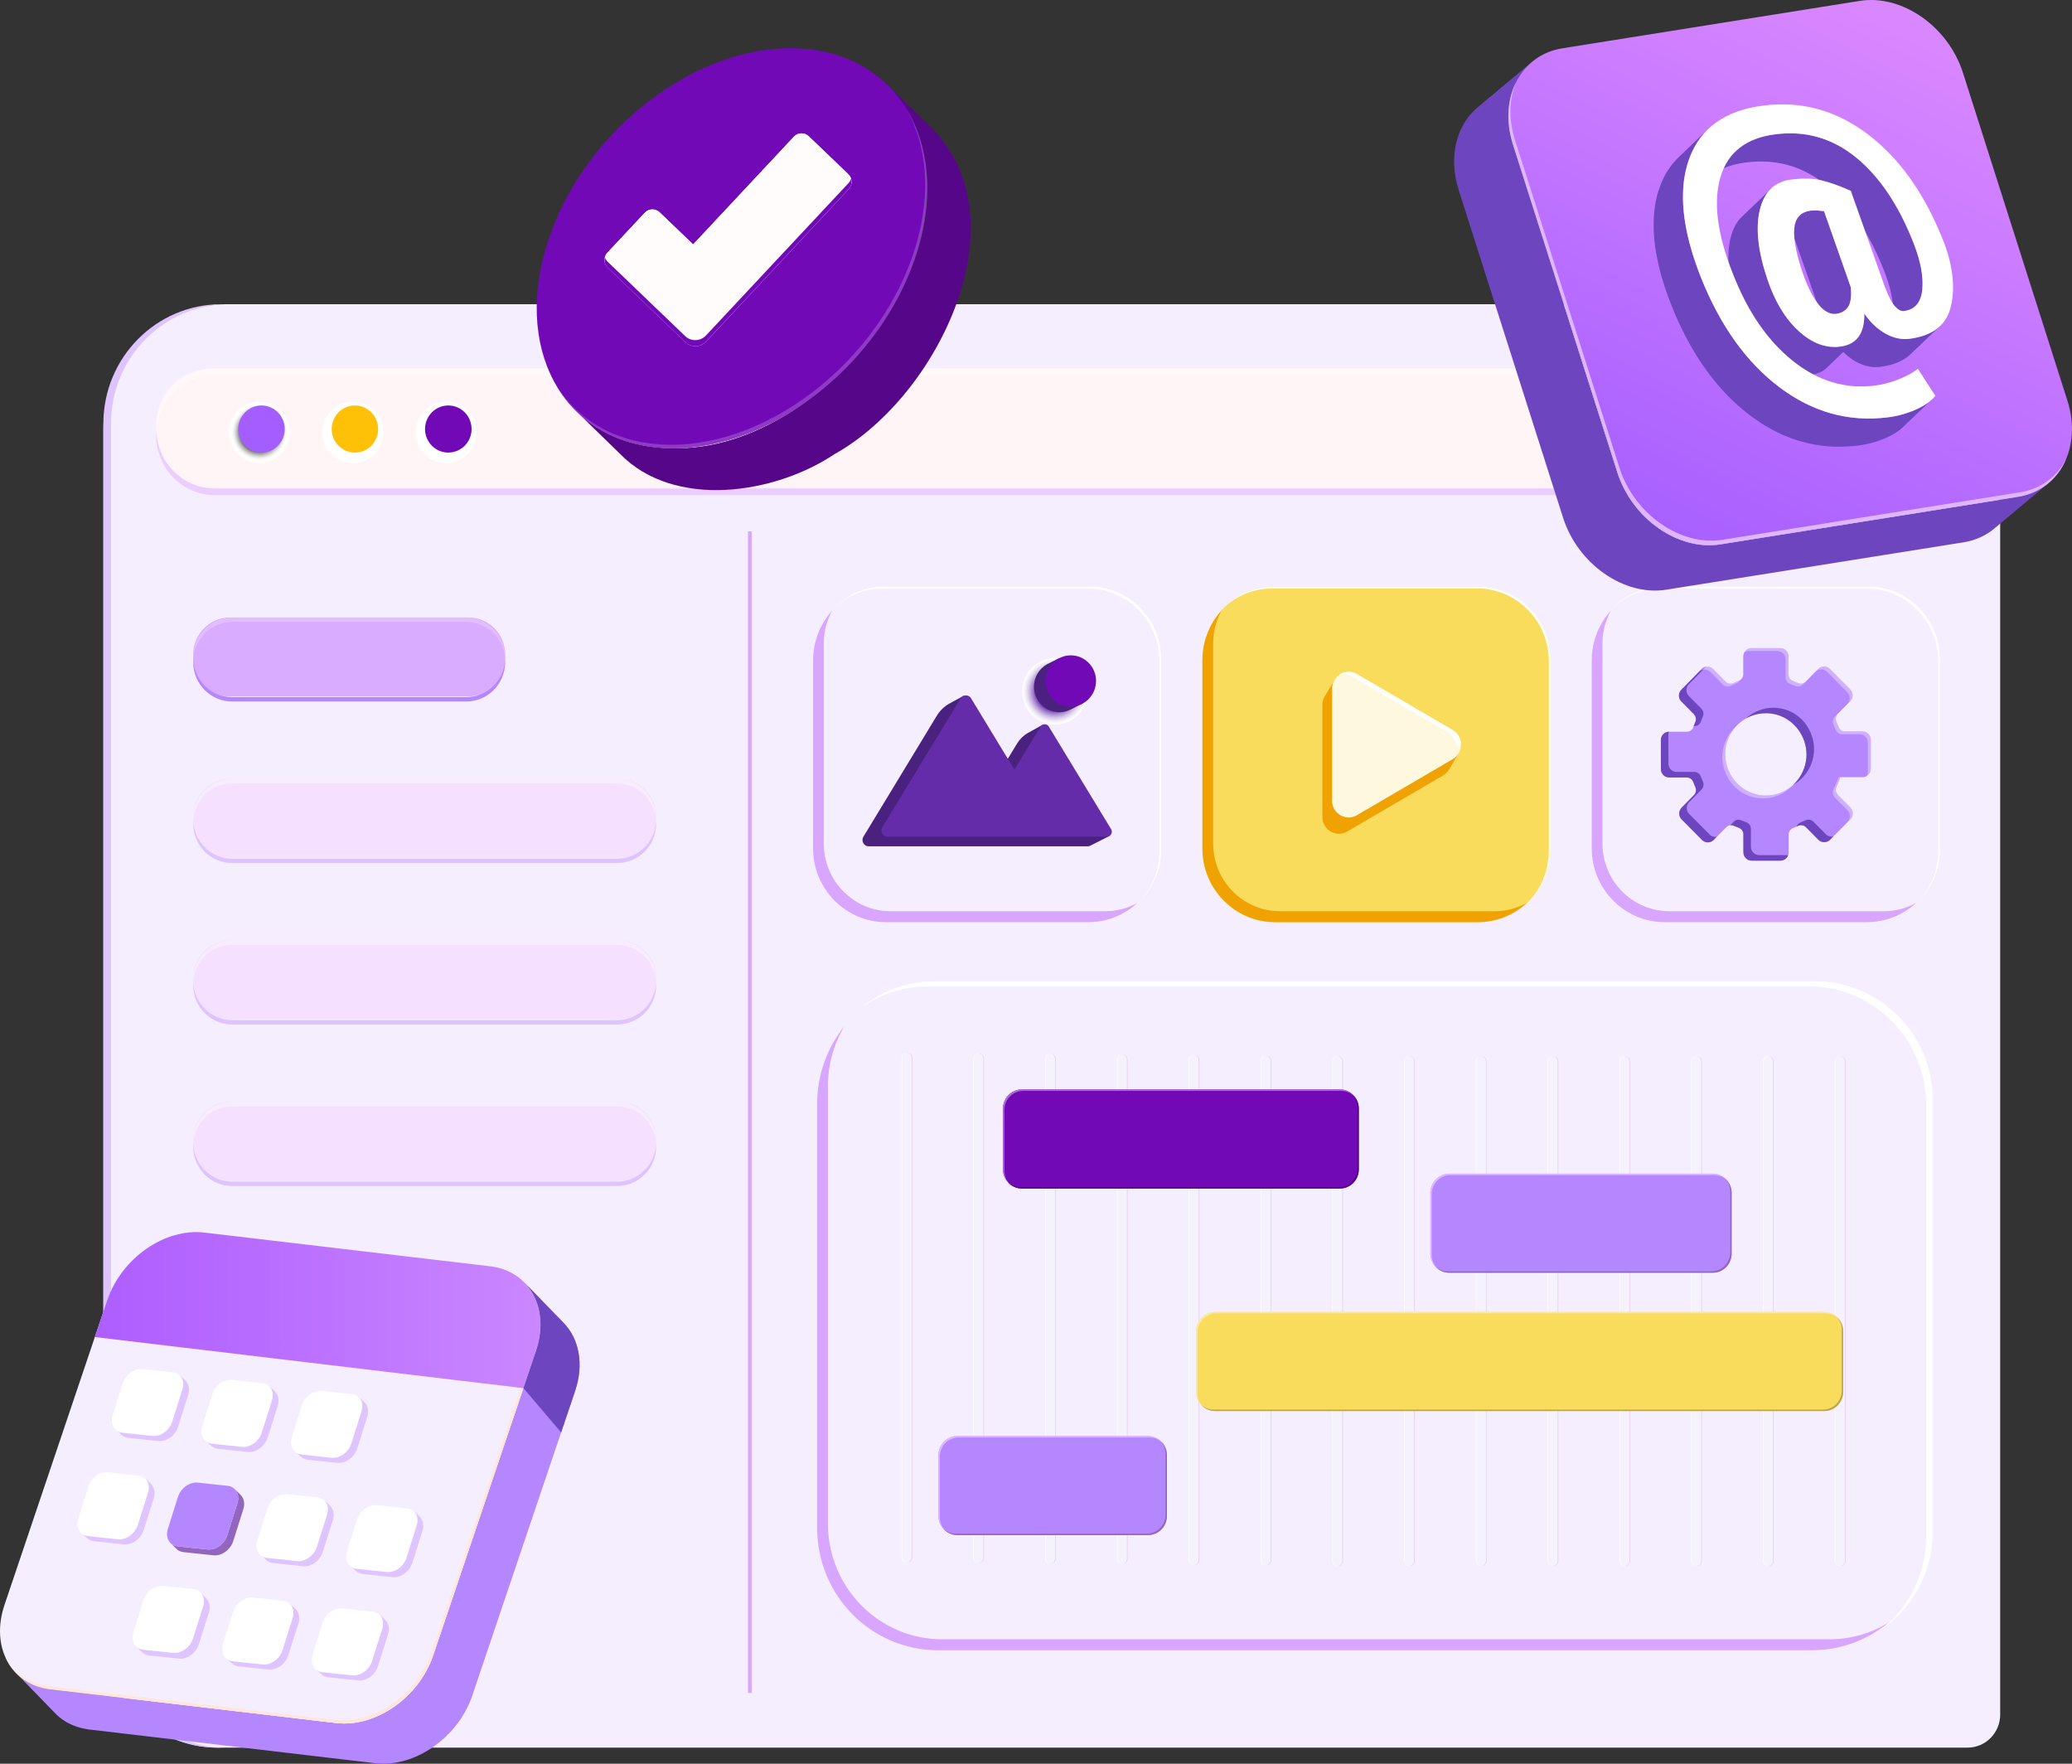 <svg width="47" height="40" viewBox="0 0 47 40" fill="none" xmlns="http://www.w3.org/2000/svg">
<rect x="0" y="0" width="47" height="40" fill="#333333" stroke="none"/>
<g clip-path="url(#clip0_1_1524)">
<path d="M5.147 6.899H44.21C44.851 6.899 45.371 7.425 45.371 8.074V38.886C45.371 39.3 45.039 39.635 44.631 39.635H4.929C3.503 39.635 2.345 38.464 2.345 37.02V9.735C2.345 8.169 3.601 6.899 5.147 6.899Z" fill="#F5EEFF"/>
<path d="M2.518 36.992V9.606C2.518 8.112 3.715 6.9 5.191 6.9H5.019C3.542 6.9 2.345 8.112 2.345 9.606V36.992C2.345 38.452 3.514 39.636 4.956 39.636H5.129C3.687 39.636 2.518 38.452 2.518 36.992Z" fill="#DEC4FF"/>
<path d="M10.628 14.005H5.213C4.754 14.005 4.382 14.382 4.382 14.847V14.953C4.382 15.418 4.754 15.795 5.213 15.795H10.628C11.087 15.795 11.459 15.418 11.459 14.953V14.847C11.459 14.382 11.087 14.005 10.628 14.005Z" fill="#DAACFF"/>
<path d="M10.575 15.81H5.266C4.794 15.81 4.409 15.436 4.384 14.966C4.383 14.982 4.382 14.999 4.382 15.015C4.382 15.51 4.778 15.91 5.266 15.91H10.575C11.063 15.91 11.459 15.51 11.459 15.015C11.459 14.999 11.459 14.982 11.457 14.966C11.431 15.437 11.047 15.81 10.575 15.81Z" fill="#B587FF"/>
<path d="M10.575 14.005H5.266C4.778 14.005 4.382 14.406 4.382 14.9C4.382 14.917 4.382 14.933 4.384 14.95C4.41 14.479 4.794 14.105 5.266 14.105H10.575C11.047 14.105 11.432 14.479 11.457 14.95C11.458 14.933 11.459 14.917 11.459 14.9C11.459 14.406 11.063 14.005 10.575 14.005Z" fill="#E2BDFF"/>
<path d="M14.053 17.668H5.213C4.754 17.668 4.382 18.044 4.382 18.509V18.616C4.382 19.08 4.754 19.457 5.213 19.457H14.053C14.512 19.457 14.884 19.08 14.884 18.616V18.509C14.884 18.044 14.512 17.668 14.053 17.668Z" fill="#F5E1FF"/>
<path d="M14 19.474H5.266C4.794 19.474 4.409 19.099 4.384 18.629C4.383 18.645 4.382 18.662 4.382 18.679C4.382 19.173 4.778 19.573 5.266 19.573H14C14.488 19.573 14.884 19.173 14.884 18.679C14.884 18.662 14.884 18.645 14.882 18.629C14.856 19.1 14.472 19.474 14 19.474Z" fill="#DEC4FF"/>
<path d="M14 17.668H5.266C4.778 17.668 4.382 18.068 4.382 18.562C4.382 18.579 4.382 18.596 4.384 18.612C4.41 18.141 4.794 17.767 5.266 17.767H14C14.472 17.767 14.857 18.142 14.882 18.612C14.883 18.596 14.884 18.579 14.884 18.562C14.884 18.068 14.488 17.668 14 17.668Z" fill="#F8EDFF"/>
<path d="M5.213 21.33H14.053C14.511 21.33 14.884 21.707 14.884 22.171V22.278C14.884 22.742 14.511 23.119 14.053 23.119H5.213C4.754 23.119 4.382 22.742 4.382 22.278V22.171C4.382 21.707 4.754 21.33 5.213 21.33Z" fill="#F5E1FF"/>
<path d="M14 23.136H5.266C4.794 23.136 4.409 22.762 4.384 22.291C4.383 22.308 4.382 22.324 4.382 22.341C4.382 22.835 4.778 23.235 5.266 23.235H14C14.488 23.235 14.884 22.835 14.884 22.341C14.884 22.324 14.884 22.308 14.882 22.291C14.856 22.762 14.472 23.136 14 23.136Z" fill="#DEC4FF"/>
<path d="M14 21.33H5.266C4.778 21.33 4.382 21.731 4.382 22.225C4.382 22.241 4.382 22.258 4.384 22.274C4.41 21.803 4.794 21.43 5.266 21.43H14C14.472 21.43 14.857 21.804 14.882 22.274C14.883 22.258 14.884 22.241 14.884 22.225C14.884 21.731 14.488 21.33 14 21.33Z" fill="#F8EDFF"/>
<path d="M5.213 24.992H14.053C14.511 24.992 14.884 25.369 14.884 25.834V25.94C14.884 26.405 14.511 26.782 14.053 26.782H5.213C4.754 26.782 4.382 26.405 4.382 25.94V25.834C4.382 25.369 4.754 24.992 5.213 24.992Z" fill="#F5E1FF"/>
<path d="M14 26.798H5.266C4.794 26.798 4.409 26.424 4.384 25.953C4.383 25.97 4.382 25.987 4.382 26.003C4.382 26.497 4.778 26.898 5.266 26.898H14C14.488 26.898 14.884 26.497 14.884 26.003C14.884 25.987 14.884 25.97 14.882 25.953C14.856 26.425 14.472 26.798 14 26.798Z" fill="#DEC4FF"/>
<path d="M14 24.992H5.266C4.778 24.992 4.382 25.393 4.382 25.887C4.382 25.904 4.382 25.92 4.384 25.937C4.41 25.465 4.794 25.092 5.266 25.092H14C14.472 25.092 14.857 25.466 14.882 25.937C14.883 25.92 14.884 25.904 14.884 25.887C14.884 25.393 14.488 24.992 14 24.992Z" fill="#F8EDFF"/>
<path d="M43.141 8.356H4.798C4.106 8.356 3.545 8.925 3.545 9.625V9.786C3.545 10.487 4.106 11.055 4.798 11.055H43.141C43.833 11.055 44.394 10.487 44.394 9.786V9.625C44.394 8.925 43.833 8.356 43.141 8.356Z" fill="#FFF4F6"/>
<path d="M43.061 11.079H4.878C4.167 11.079 3.586 10.515 3.547 9.805C3.545 9.83 3.545 9.855 3.545 9.881C3.545 10.626 4.142 11.23 4.878 11.23H43.061C43.797 11.23 44.394 10.626 44.394 9.881C44.394 9.855 44.394 9.831 44.392 9.805C44.354 10.515 43.773 11.079 43.061 11.079Z" fill="#ECCDFF"/>
<path d="M43.061 8.356H4.878C4.142 8.356 3.545 8.961 3.545 9.706C3.545 9.731 3.545 9.756 3.547 9.781C3.585 9.071 4.166 8.507 4.878 8.507H43.061C43.772 8.507 44.353 9.071 44.392 9.781C44.394 9.756 44.394 9.731 44.394 9.706C44.394 8.961 43.797 8.356 43.061 8.356Z" fill="#FFF9FA"/>
<path style="mix-blend-mode:multiply" d="M5.882 10.505C6.264 10.505 6.573 10.192 6.573 9.805C6.573 9.419 6.264 9.106 5.882 9.106C5.501 9.106 5.191 9.419 5.191 9.805C5.191 10.192 5.501 10.505 5.882 10.505Z" fill="url(#paint0_radial_1_1524)"/>
<path d="M6.459 9.73C6.459 10.026 6.223 10.264 5.932 10.264C5.64 10.264 5.404 10.025 5.404 9.73C5.404 9.435 5.64 9.196 5.932 9.196C6.223 9.196 6.459 9.435 6.459 9.73Z" fill="#A45DFF"/>
<path style="mix-blend-mode:multiply" d="M8.001 10.505C8.383 10.505 8.692 10.192 8.692 9.805C8.692 9.419 8.383 9.106 8.001 9.106C7.62 9.106 7.31 9.419 7.31 9.805C7.31 10.192 7.62 10.505 8.001 10.505Z" fill="url(#paint1_radial_1_1524)"/>
<path d="M8.578 9.73C8.578 10.026 8.342 10.264 8.05 10.264C7.759 10.264 7.523 10.025 7.523 9.73C7.523 9.435 7.759 9.196 8.05 9.196C8.342 9.196 8.578 9.435 8.578 9.73Z" fill="#FFC107"/>
<path style="mix-blend-mode:multiply" d="M10.12 10.505C10.502 10.505 10.811 10.192 10.811 9.805C10.811 9.419 10.502 9.106 10.12 9.106C9.738 9.106 9.429 9.419 9.429 9.805C9.429 10.192 9.738 10.505 10.12 10.505Z" fill="url(#paint2_radial_1_1524)"/>
<path d="M10.697 9.73C10.697 10.026 10.46 10.264 10.169 10.264C9.878 10.264 9.641 10.025 9.641 9.73C9.641 9.435 9.878 9.196 10.169 9.196C10.46 9.196 10.697 9.435 10.697 9.73Z" fill="#7209B7"/>
<path d="M17.052 12.051H16.967V38.395H17.052V12.051Z" fill="#D8A6FF"/>
<path d="M41.087 22.256H21.292C19.77 22.256 18.536 23.506 18.536 25.047V34.635C18.536 36.176 19.77 37.426 21.292 37.426H41.087C42.61 37.426 43.844 36.176 43.844 34.635V25.047C43.844 23.506 42.61 22.256 41.087 22.256Z" fill="#F5EEFF"/>
<path d="M41.496 37.178H21.372C19.94 37.178 18.78 36.003 18.78 34.554V24.633C18.78 24.135 18.917 23.671 19.154 23.275C18.768 23.753 18.536 24.364 18.536 25.03V34.652C18.536 36.184 19.762 37.426 21.276 37.426H41.104C41.762 37.426 42.365 37.19 42.837 36.8C42.446 37.04 41.987 37.178 41.496 37.178Z" fill="#D8A6FF"/>
<path d="M41.174 22.256H21.205C20.571 22.256 19.989 22.48 19.531 22.854C19.964 22.548 20.49 22.368 21.057 22.368H41.026C42.501 22.368 43.696 23.578 43.696 25.071V34.835C43.696 35.686 43.307 36.444 42.7 36.94C43.391 36.451 43.843 35.642 43.843 34.723V24.959C43.843 23.466 42.647 22.256 41.173 22.256H41.174Z" fill="white"/>
<path d="M24.727 13.303H20.057C19.165 13.303 18.443 14.035 18.443 14.938V19.279C18.443 20.181 19.165 20.913 20.057 20.913H24.727C25.618 20.913 26.341 20.181 26.341 19.279V14.938C26.341 14.035 25.618 13.303 24.727 13.303Z" fill="#F5EEFF"/>
<path d="M25.07 20.666H20.202C19.365 20.666 18.687 19.979 18.687 19.132V14.59C18.687 14.321 18.755 14.069 18.875 13.851C18.606 14.149 18.443 14.545 18.443 14.98V19.238C18.443 20.163 19.184 20.914 20.098 20.914H24.685C25.114 20.914 25.507 20.748 25.8 20.477C25.583 20.597 25.335 20.666 25.07 20.666V20.666Z" fill="#D8A6FF"/>
<path d="M24.708 13.303H20.075C19.614 13.303 19.198 13.497 18.901 13.808C19.195 13.52 19.595 13.344 20.035 13.344H24.669C25.57 13.344 26.301 14.083 26.301 14.996V19.3C26.301 19.746 26.126 20.151 25.843 20.449C26.15 20.148 26.341 19.727 26.341 19.26V14.956C26.341 14.043 25.61 13.303 24.708 13.303Z" fill="white"/>
<path d="M33.533 13.303H28.913C28.008 13.303 27.274 14.046 27.274 14.963V19.253C27.274 20.17 28.008 20.913 28.913 20.913H33.533C34.438 20.913 35.172 20.17 35.172 19.253V14.963C35.172 14.046 34.438 13.303 33.533 13.303Z" fill="#F9DC5C"/>
<path d="M33.903 20.666H29.034C28.197 20.666 27.519 19.979 27.519 19.132V14.59C27.519 14.321 27.587 14.069 27.707 13.851C27.438 14.149 27.275 14.545 27.275 14.98V19.238C27.275 20.163 28.016 20.914 28.931 20.914H33.517C33.947 20.914 34.339 20.748 34.633 20.477C34.416 20.597 34.167 20.666 33.903 20.666V20.666Z" fill="#F0A202"/>
<path d="M33.54 13.303H28.906C28.445 13.303 28.03 13.497 27.733 13.808C28.026 13.52 28.426 13.344 28.867 13.344H33.5C34.402 13.344 35.133 14.083 35.133 14.996V19.3C35.133 19.746 34.957 20.151 34.674 20.449C34.981 20.148 35.172 19.727 35.172 19.26V14.956C35.172 14.043 34.441 13.303 33.54 13.303Z" fill="white"/>
<path d="M42.368 13.303H37.743C36.839 13.303 36.106 14.045 36.106 14.96V19.256C36.106 20.171 36.839 20.913 37.743 20.913H42.368C43.272 20.913 44.004 20.171 44.004 19.256V14.96C44.004 14.045 43.272 13.303 42.368 13.303Z" fill="#F5EEFF"/>
<path d="M42.734 20.666H37.865C37.029 20.666 36.35 19.979 36.35 19.132V14.59C36.35 14.321 36.419 14.069 36.538 13.851C36.269 14.149 36.106 14.545 36.106 14.98V19.238C36.106 20.163 36.847 20.914 37.762 20.914H42.349C42.778 20.914 43.17 20.748 43.464 20.477C43.247 20.597 42.998 20.666 42.734 20.666V20.666Z" fill="#D8A6FF"/>
<path d="M42.372 13.303H37.739C37.277 13.303 36.862 13.497 36.565 13.808C36.858 13.52 37.258 13.344 37.699 13.344H42.332C43.234 13.344 43.965 14.083 43.965 14.996V19.3C43.965 19.746 43.789 20.151 43.506 20.449C43.813 20.148 44.004 19.727 44.004 19.26V14.956C44.004 14.043 43.274 13.303 42.372 13.303Z" fill="white"/>
<path style="mix-blend-mode:multiply" d="M23.93 16.433C24.341 16.433 24.675 16.096 24.675 15.679C24.675 15.263 24.341 14.925 23.93 14.925C23.519 14.925 23.186 15.263 23.186 15.679C23.186 16.096 23.519 16.433 23.93 16.433Z" fill="url(#paint3_radial_1_1524)"/>
<path d="M24.602 15.574C24.602 15.253 24.346 14.994 24.029 14.994C24.026 14.994 24.023 14.994 24.021 14.994L24.029 14.925L23.79 15.045C23.777 15.051 23.764 15.058 23.751 15.065H23.75C23.573 15.164 23.454 15.355 23.454 15.572C23.454 15.893 23.711 16.153 24.028 16.153C24.123 16.153 24.212 16.13 24.291 16.088L24.561 15.952L24.474 15.938C24.553 15.838 24.601 15.712 24.601 15.572L24.602 15.574Z" fill="#4B217F"/>
<path d="M24.862 15.443C24.862 15.764 24.606 16.024 24.289 16.024C23.972 16.024 23.715 15.764 23.715 15.443C23.715 15.122 23.972 14.863 24.289 14.863C24.606 14.863 24.862 15.122 24.862 15.443Z" fill="#7209B7"/>
<path d="M25.162 18.961L25.009 18.86L24.689 18.889L23.667 17.204L23.685 17.229L23.649 16.437L23.319 16.622C23.218 16.678 23.134 16.76 23.073 16.859L22.578 17.674L21.91 16.572L21.862 15.778L21.543 15.952C21.422 16.018 21.321 16.115 21.249 16.234L19.578 18.988C19.533 19.083 19.601 19.194 19.705 19.194H24.677C24.697 19.194 24.716 19.189 24.733 19.179L25.163 18.961H25.162Z" fill="#4B217F"/>
<path d="M25.208 18.812L23.797 16.489C23.757 16.405 23.637 16.405 23.597 16.489L23.01 17.455L22.035 15.85C21.983 15.744 21.835 15.744 21.783 15.85L20.009 18.77C19.964 18.865 20.032 18.976 20.136 18.976H25.108C25.191 18.976 25.245 18.888 25.209 18.812L25.208 18.812Z" fill="#642CA9"/>
<path d="M32.851 17.481C32.862 17.465 32.872 17.448 32.881 17.432L33.081 17.095H32.885C32.854 17.029 32.804 16.971 32.733 16.929L30.561 15.659C30.492 15.619 30.42 15.604 30.35 15.608L30.388 15.409L30.299 15.378L30.06 15.775C30.053 15.784 30.047 15.795 30.041 15.806V15.808H30.041C30.012 15.86 29.996 15.921 29.996 15.989V18.528C29.996 18.821 30.309 19.005 30.56 18.858L32.732 17.588C32.781 17.559 32.82 17.523 32.85 17.481H32.851Z" fill="#F0A202"/>
<path d="M32.952 17.218L30.78 18.488C30.529 18.635 30.216 18.451 30.216 18.158V15.619C30.216 15.326 30.529 15.142 30.78 15.289L32.952 16.559C33.203 16.706 33.203 17.072 32.952 17.218L30.78 18.488C30.529 18.635 30.216 18.451 30.216 18.158V15.619C30.216 15.326 30.529 15.142 30.78 15.289L32.952 16.559C33.203 16.706 33.203 17.072 32.952 17.218Z" fill="#FEF8DE"/>
<path d="M32.952 16.558L30.78 15.288C30.643 15.208 30.485 15.227 30.372 15.309C30.467 15.279 30.574 15.286 30.673 15.344L32.845 16.613C32.933 16.665 32.99 16.743 33.016 16.829C33.066 16.989 33.176 16.924 33.118 16.76C33.09 16.68 33.034 16.608 32.952 16.56V16.558Z" fill="white"/>
<path d="M20.451 23.982V35.325C20.451 35.385 20.498 35.433 20.557 35.433H20.571C20.63 35.433 20.677 35.385 20.677 35.325V23.982C20.677 23.922 20.63 23.874 20.571 23.874H20.557C20.498 23.874 20.451 23.922 20.451 23.982Z" fill="#F5F1FD"/>
<path d="M20.68 23.988V35.318C20.68 35.379 20.632 35.429 20.573 35.433C20.574 35.433 20.577 35.433 20.579 35.433C20.641 35.433 20.692 35.381 20.692 35.318V23.988C20.692 23.925 20.641 23.874 20.579 23.874C20.579 23.874 20.574 23.874 20.573 23.874C20.632 23.877 20.68 23.927 20.68 23.988Z" fill="#DEC4FF"/>
<path d="M20.451 23.988V35.318C20.451 35.381 20.502 35.433 20.564 35.433C20.564 35.433 20.568 35.433 20.57 35.433C20.511 35.429 20.463 35.379 20.463 35.318V23.988C20.463 23.927 20.511 23.877 20.57 23.874C20.568 23.874 20.566 23.874 20.564 23.874C20.502 23.874 20.451 23.925 20.451 23.988Z" fill="white"/>
<path d="M22.08 23.995V35.339C22.08 35.398 22.128 35.447 22.186 35.447H22.2C22.259 35.447 22.306 35.398 22.306 35.339V23.995C22.306 23.936 22.259 23.888 22.2 23.888H22.186C22.128 23.888 22.08 23.936 22.08 23.995Z" fill="#F5F1FD"/>
<path d="M22.308 24.002V35.332C22.308 35.393 22.261 35.443 22.201 35.447C22.203 35.447 22.205 35.447 22.207 35.447C22.269 35.447 22.32 35.395 22.32 35.332V24.002C22.32 23.939 22.269 23.888 22.207 23.888C22.207 23.888 22.203 23.888 22.201 23.888C22.261 23.891 22.308 23.941 22.308 24.002Z" fill="#DEC4FF"/>
<path d="M22.079 24.002V35.332C22.079 35.395 22.13 35.447 22.192 35.447C22.192 35.447 22.197 35.447 22.198 35.447C22.139 35.443 22.091 35.393 22.091 35.332V24.002C22.091 23.941 22.139 23.891 22.198 23.888C22.197 23.888 22.194 23.888 22.192 23.888C22.13 23.888 22.079 23.939 22.079 24.002Z" fill="white"/>
<path d="M23.707 24.009V35.352C23.707 35.412 23.755 35.46 23.814 35.46H23.827C23.886 35.46 23.934 35.412 23.934 35.352V24.009C23.934 23.949 23.886 23.901 23.827 23.901H23.814C23.755 23.901 23.707 23.949 23.707 24.009Z" fill="#F5F1FD"/>
<path d="M23.936 24.016V35.346C23.936 35.407 23.889 35.457 23.829 35.461C23.831 35.461 23.833 35.461 23.835 35.461C23.897 35.461 23.948 35.409 23.948 35.346V24.016C23.948 23.953 23.897 23.902 23.835 23.902C23.835 23.902 23.831 23.902 23.829 23.902C23.889 23.905 23.936 23.955 23.936 24.016Z" fill="#DEC4FF"/>
<path d="M23.707 24.017V35.346C23.707 35.409 23.758 35.461 23.82 35.461C23.82 35.461 23.825 35.461 23.826 35.461C23.767 35.457 23.719 35.407 23.719 35.346V24.017C23.719 23.955 23.767 23.905 23.826 23.902C23.825 23.902 23.822 23.902 23.82 23.902C23.758 23.902 23.707 23.954 23.707 24.017Z" fill="white"/>
<path d="M25.336 24.023V35.366C25.336 35.426 25.383 35.474 25.442 35.474H25.456C25.514 35.474 25.562 35.426 25.562 35.366V24.023C25.562 23.963 25.514 23.915 25.456 23.915H25.442C25.383 23.915 25.336 23.963 25.336 24.023Z" fill="#F5F1FD"/>
<path d="M25.564 24.03V35.36C25.564 35.421 25.517 35.471 25.457 35.475C25.459 35.475 25.462 35.475 25.463 35.475C25.526 35.475 25.576 35.423 25.576 35.36V24.03C25.576 23.968 25.526 23.916 25.463 23.916C25.463 23.916 25.459 23.916 25.457 23.916C25.517 23.919 25.564 23.969 25.564 24.03Z" fill="#DEC4FF"/>
<path d="M25.337 24.031V35.36C25.337 35.423 25.388 35.475 25.45 35.475C25.45 35.475 25.454 35.475 25.456 35.475C25.396 35.471 25.349 35.421 25.349 35.36V24.031C25.349 23.969 25.396 23.919 25.456 23.916C25.454 23.916 25.451 23.916 25.45 23.916C25.388 23.916 25.337 23.968 25.337 24.031Z" fill="white"/>
<path d="M26.965 24.037V35.381C26.965 35.441 27.012 35.489 27.071 35.489H27.085C27.143 35.489 27.191 35.441 27.191 35.381V24.037C27.191 23.978 27.143 23.93 27.085 23.93H27.071C27.012 23.93 26.965 23.978 26.965 24.037Z" fill="#F5F1FD"/>
<path d="M27.194 24.044V35.374C27.194 35.435 27.146 35.485 27.086 35.489C27.088 35.489 27.091 35.489 27.093 35.489C27.155 35.489 27.206 35.437 27.206 35.374V24.044C27.206 23.982 27.155 23.93 27.093 23.93C27.093 23.93 27.088 23.93 27.086 23.93C27.146 23.933 27.194 23.983 27.194 24.044Z" fill="#DEC4FF"/>
<path d="M26.965 24.044V35.374C26.965 35.437 27.016 35.489 27.078 35.489C27.078 35.489 27.082 35.489 27.084 35.489C27.024 35.485 26.977 35.435 26.977 35.374V24.044C26.977 23.983 27.024 23.933 27.084 23.93C27.082 23.93 27.079 23.93 27.078 23.93C27.016 23.93 26.965 23.982 26.965 24.044Z" fill="white"/>
<path d="M28.593 24.051V35.395C28.593 35.455 28.64 35.503 28.699 35.503H28.713C28.772 35.503 28.819 35.455 28.819 35.395V24.051C28.819 23.992 28.772 23.944 28.713 23.944H28.699C28.64 23.944 28.593 23.992 28.593 24.051Z" fill="#F5F1FD"/>
<path d="M28.822 24.058V35.387C28.822 35.448 28.774 35.498 28.715 35.502C28.716 35.502 28.719 35.502 28.721 35.502C28.783 35.502 28.834 35.45 28.834 35.387V24.058C28.834 23.995 28.783 23.943 28.721 23.943C28.721 23.943 28.716 23.943 28.715 23.943C28.774 23.947 28.822 23.996 28.822 24.058Z" fill="#DEC4FF"/>
<path d="M28.593 24.058V35.387C28.593 35.45 28.644 35.502 28.706 35.502C28.706 35.502 28.71 35.502 28.712 35.502C28.652 35.498 28.605 35.448 28.605 35.387V24.058C28.605 23.996 28.652 23.947 28.712 23.943C28.71 23.943 28.708 23.943 28.706 23.943C28.644 23.943 28.593 23.995 28.593 24.058Z" fill="white"/>
<path d="M30.221 24.064V35.408C30.221 35.468 30.269 35.516 30.327 35.516H30.341C30.4 35.516 30.447 35.468 30.447 35.408V24.064C30.447 24.005 30.4 23.957 30.341 23.957H30.327C30.269 23.957 30.221 24.005 30.221 24.064Z" fill="#F5F1FD"/>
<path d="M30.45 24.072V35.401C30.45 35.462 30.402 35.512 30.343 35.516C30.345 35.516 30.347 35.516 30.349 35.516C30.411 35.516 30.462 35.464 30.462 35.401V24.072C30.462 24.009 30.411 23.957 30.349 23.957C30.349 23.957 30.345 23.957 30.343 23.957C30.402 23.96 30.45 24.01 30.45 24.072Z" fill="#DEC4FF"/>
<path d="M30.221 24.072V35.401C30.221 35.464 30.272 35.516 30.334 35.516C30.334 35.516 30.338 35.516 30.34 35.516C30.281 35.512 30.233 35.462 30.233 35.401V24.072C30.233 24.01 30.281 23.96 30.34 23.957C30.338 23.957 30.336 23.957 30.334 23.957C30.272 23.957 30.221 24.009 30.221 24.072Z" fill="white"/>
<path d="M31.85 24.064V35.408C31.85 35.468 31.898 35.516 31.956 35.516H31.97C32.029 35.516 32.077 35.468 32.077 35.408V24.064C32.077 24.005 32.029 23.957 31.97 23.957H31.956C31.898 23.957 31.85 24.005 31.85 24.064Z" fill="#F5F1FD"/>
<path d="M32.078 24.072V35.401C32.078 35.462 32.031 35.512 31.971 35.516C31.973 35.516 31.975 35.516 31.977 35.516C32.039 35.516 32.09 35.464 32.09 35.401V24.072C32.09 24.009 32.039 23.957 31.977 23.957C31.977 23.957 31.973 23.957 31.971 23.957C32.031 23.96 32.078 24.01 32.078 24.072Z" fill="#DEC4FF"/>
<path d="M31.85 24.072V35.401C31.85 35.464 31.901 35.516 31.963 35.516C31.963 35.516 31.968 35.516 31.969 35.516C31.91 35.512 31.862 35.462 31.862 35.401V24.072C31.862 24.01 31.91 23.96 31.969 23.957C31.968 23.957 31.965 23.957 31.963 23.957C31.901 23.957 31.85 24.009 31.85 24.072Z" fill="white"/>
<path d="M35.107 24.064V35.408C35.107 35.468 35.154 35.516 35.213 35.516H35.227C35.285 35.516 35.333 35.468 35.333 35.408V24.064C35.333 24.005 35.285 23.957 35.227 23.957H35.213C35.154 23.957 35.107 24.005 35.107 24.064Z" fill="#F5F1FD"/>
<path d="M35.336 24.072V35.401C35.336 35.462 35.288 35.512 35.228 35.516C35.23 35.516 35.233 35.516 35.234 35.516C35.297 35.516 35.348 35.464 35.348 35.401V24.072C35.348 24.009 35.297 23.957 35.234 23.957C35.234 23.957 35.23 23.957 35.228 23.957C35.288 23.96 35.336 24.01 35.336 24.072Z" fill="#DEC4FF"/>
<path d="M35.107 24.072V35.401C35.107 35.464 35.158 35.516 35.22 35.516C35.22 35.516 35.224 35.516 35.226 35.516C35.166 35.512 35.119 35.462 35.119 35.401V24.072C35.119 24.01 35.166 23.96 35.226 23.957C35.224 23.957 35.221 23.957 35.22 23.957C35.158 23.957 35.107 24.009 35.107 24.072Z" fill="white"/>
<path d="M36.735 24.065V35.409C36.735 35.468 36.782 35.517 36.841 35.517H36.855C36.914 35.517 36.961 35.468 36.961 35.409V24.065C36.961 24.006 36.914 23.958 36.855 23.958H36.841C36.782 23.958 36.735 24.006 36.735 24.065Z" fill="#F5F1FD"/>
<path d="M36.964 24.072V35.401C36.964 35.462 36.916 35.512 36.857 35.516C36.858 35.516 36.861 35.516 36.863 35.516C36.925 35.516 36.976 35.464 36.976 35.401V24.072C36.976 24.009 36.925 23.957 36.863 23.957C36.863 23.957 36.858 23.957 36.857 23.957C36.916 23.96 36.964 24.01 36.964 24.072Z" fill="#DEC4FF"/>
<path d="M36.735 24.072V35.401C36.735 35.464 36.786 35.516 36.848 35.516C36.848 35.516 36.852 35.516 36.854 35.516C36.794 35.512 36.747 35.462 36.747 35.401V24.072C36.747 24.01 36.794 23.96 36.854 23.957C36.852 23.957 36.85 23.957 36.848 23.957C36.786 23.957 36.735 24.009 36.735 24.072Z" fill="white"/>
<path d="M38.363 24.064V35.408C38.363 35.468 38.411 35.516 38.469 35.516H38.483C38.542 35.516 38.589 35.468 38.589 35.408V24.064C38.589 24.005 38.542 23.957 38.483 23.957H38.469C38.411 23.957 38.363 24.005 38.363 24.064Z" fill="#F5F1FD"/>
<path d="M38.592 24.072V35.401C38.592 35.462 38.544 35.512 38.485 35.516C38.487 35.516 38.489 35.516 38.491 35.516C38.553 35.516 38.604 35.464 38.604 35.401V24.072C38.604 24.009 38.553 23.957 38.491 23.957C38.491 23.957 38.487 23.957 38.485 23.957C38.544 23.96 38.592 24.01 38.592 24.072Z" fill="#DEC4FF"/>
<path d="M38.363 24.072V35.401C38.363 35.464 38.414 35.516 38.476 35.516C38.476 35.516 38.481 35.516 38.482 35.516C38.423 35.512 38.375 35.462 38.375 35.401V24.072C38.375 24.01 38.423 23.96 38.482 23.957C38.481 23.957 38.478 23.957 38.476 23.957C38.414 23.957 38.363 24.009 38.363 24.072Z" fill="white"/>
<path d="M39.992 24.064V35.408C39.992 35.468 40.04 35.516 40.098 35.516H40.112C40.171 35.516 40.218 35.468 40.218 35.408V24.064C40.218 24.005 40.171 23.957 40.112 23.957H40.098C40.04 23.957 39.992 24.005 39.992 24.064Z" fill="#F5F1FD"/>
<path d="M40.22 24.072V35.401C40.22 35.462 40.173 35.512 40.113 35.516C40.115 35.516 40.117 35.516 40.119 35.516C40.181 35.516 40.232 35.464 40.232 35.401V24.072C40.232 24.009 40.181 23.957 40.119 23.957C40.119 23.957 40.115 23.957 40.113 23.957C40.173 23.96 40.22 24.01 40.22 24.072Z" fill="#DEC4FF"/>
<path d="M39.992 24.072V35.401C39.992 35.464 40.043 35.516 40.105 35.516C40.105 35.516 40.11 35.516 40.111 35.516C40.052 35.512 40.004 35.462 40.004 35.401V24.072C40.004 24.01 40.052 23.96 40.111 23.957C40.11 23.957 40.107 23.957 40.105 23.957C40.043 23.957 39.992 24.009 39.992 24.072Z" fill="white"/>
<path d="M41.62 24.064V35.408C41.62 35.468 41.668 35.516 41.727 35.516H41.74C41.799 35.516 41.847 35.468 41.847 35.408V24.064C41.847 24.005 41.799 23.957 41.74 23.957H41.727C41.668 23.957 41.62 24.005 41.62 24.064Z" fill="#F5F1FD"/>
<path d="M41.849 24.072V35.401C41.849 35.462 41.802 35.512 41.742 35.516C41.744 35.516 41.746 35.516 41.748 35.516C41.81 35.516 41.861 35.464 41.861 35.401V24.072C41.861 24.009 41.81 23.957 41.748 23.957C41.748 23.957 41.744 23.957 41.742 23.957C41.802 23.96 41.849 24.01 41.849 24.072Z" fill="#DEC4FF"/>
<path d="M41.62 24.072V35.401C41.62 35.464 41.671 35.516 41.733 35.516C41.733 35.516 41.738 35.516 41.74 35.516C41.68 35.512 41.633 35.462 41.633 35.401V24.072C41.633 24.01 41.68 23.96 41.74 23.957C41.738 23.957 41.735 23.957 41.733 23.957C41.671 23.957 41.62 24.009 41.62 24.072Z" fill="white"/>
<path d="M33.478 24.064V35.408C33.478 35.468 33.526 35.516 33.585 35.516H33.599C33.657 35.516 33.705 35.468 33.705 35.408V24.064C33.705 24.005 33.657 23.957 33.599 23.957H33.585C33.526 23.957 33.478 24.005 33.478 24.064Z" fill="#F5F1FD"/>
<path d="M33.707 24.072V35.401C33.707 35.462 33.66 35.512 33.6 35.516C33.602 35.516 33.605 35.516 33.606 35.516C33.668 35.516 33.719 35.464 33.719 35.401V24.072C33.719 24.009 33.668 23.957 33.606 23.957C33.606 23.957 33.602 23.957 33.6 23.957C33.66 23.96 33.707 24.01 33.707 24.072Z" fill="#DEC4FF"/>
<path d="M33.478 24.072V35.401C33.478 35.464 33.529 35.516 33.592 35.516C33.592 35.516 33.596 35.516 33.598 35.516C33.538 35.512 33.49 35.462 33.49 35.401V24.072C33.49 24.01 33.538 23.96 33.598 23.957C33.596 23.957 33.593 23.957 33.592 23.957C33.529 23.957 33.478 24.009 33.478 24.072Z" fill="white"/>
<path d="M26.04 32.569H21.716C21.479 32.569 21.287 32.764 21.287 33.004V34.38C21.287 34.62 21.479 34.815 21.716 34.815H26.04C26.277 34.815 26.469 34.62 26.469 34.38V33.004C26.469 32.764 26.277 32.569 26.04 32.569Z" fill="#B587FF"/>
<path d="M26.328 32.68C26.396 32.756 26.438 32.857 26.438 32.968V34.352C26.438 34.59 26.247 34.783 26.012 34.783H21.683C21.573 34.783 21.474 34.741 21.398 34.672C21.475 34.759 21.588 34.814 21.714 34.814H26.043C26.278 34.814 26.469 34.621 26.469 34.383V33C26.469 32.873 26.414 32.758 26.327 32.68H26.328Z" fill="#9265BF"/>
<path d="M21.319 34.415V33.031C21.319 32.794 21.51 32.6 21.745 32.6H26.074C26.184 32.6 26.283 32.642 26.359 32.711C26.282 32.624 26.168 32.568 26.043 32.568H21.714C21.479 32.568 21.288 32.761 21.288 32.999V34.382C21.288 34.509 21.342 34.624 21.429 34.703C21.361 34.626 21.319 34.525 21.319 34.414V34.415Z" fill="#DFB7FF"/>
<path d="M38.849 26.619H32.876C32.638 26.619 32.446 26.814 32.446 27.054V28.43C32.446 28.67 32.638 28.865 32.876 28.865H38.849C39.087 28.865 39.279 28.67 39.279 28.43V27.054C39.279 26.814 39.087 26.619 38.849 26.619Z" fill="#B587FF"/>
<path d="M39.137 26.73C39.205 26.806 39.247 26.907 39.247 27.018V28.402C39.247 28.64 39.056 28.833 38.821 28.833H32.84C32.73 28.833 32.631 28.791 32.555 28.722C32.633 28.809 32.746 28.864 32.871 28.864H38.852C39.087 28.864 39.278 28.671 39.278 28.433V27.05C39.278 26.923 39.223 26.809 39.137 26.73Z" fill="#9265BF"/>
<path d="M32.477 28.465V27.081C32.477 26.844 32.668 26.65 32.903 26.65H38.884C38.994 26.65 39.093 26.692 39.169 26.761C39.091 26.674 38.978 26.618 38.853 26.618H32.872C32.637 26.618 32.446 26.811 32.446 27.049V28.433C32.446 28.559 32.501 28.674 32.587 28.753C32.519 28.677 32.477 28.575 32.477 28.464V28.465Z" fill="#DFB7FF"/>
<path d="M30.393 24.708H23.18C22.943 24.708 22.751 24.903 22.751 25.143V26.519C22.751 26.759 22.943 26.954 23.18 26.954H30.393C30.63 26.954 30.822 26.759 30.822 26.519V25.143C30.822 24.903 30.63 24.708 30.393 24.708Z" fill="#7209B7"/>
<path d="M30.681 24.82C30.75 24.896 30.791 24.998 30.791 25.109V26.492C30.791 26.73 30.6 26.923 30.365 26.923H23.147C23.037 26.923 22.938 26.881 22.862 26.812C22.939 26.9 23.052 26.955 23.178 26.955H30.396C30.631 26.955 30.822 26.761 30.822 26.524V25.14C30.822 25.013 30.768 24.899 30.681 24.82Z" fill="#560789"/>
<path d="M22.783 26.555V25.172C22.783 24.934 22.974 24.741 23.209 24.741H30.428C30.537 24.741 30.637 24.783 30.713 24.852C30.635 24.764 30.522 24.709 30.397 24.709H23.178C22.943 24.709 22.752 24.902 22.752 25.14V26.524C22.752 26.651 22.807 26.765 22.894 26.844C22.826 26.768 22.784 26.666 22.784 26.555H22.783Z" fill="#AA6BD4"/>
<path d="M41.379 29.756H27.563C27.326 29.756 27.134 29.95 27.134 30.19V31.567C27.134 31.807 27.326 32.001 27.563 32.001H41.379C41.617 32.001 41.809 31.807 41.809 31.567V30.19C41.809 29.95 41.617 29.756 41.379 29.756Z" fill="#F9DC5C"/>
<path d="M41.667 29.867C41.735 29.943 41.777 30.044 41.777 30.155V31.539C41.777 31.776 41.586 31.97 41.351 31.97H27.529C27.419 31.97 27.32 31.928 27.244 31.859C27.321 31.946 27.434 32.001 27.56 32.001H41.382C41.617 32.001 41.808 31.808 41.808 31.57V30.187C41.808 30.06 41.753 29.945 41.667 29.867Z" fill="#BBA545"/>
<path d="M27.165 31.602V30.218C27.165 29.98 27.356 29.787 27.591 29.787H41.413C41.523 29.787 41.622 29.829 41.698 29.898C41.62 29.811 41.507 29.756 41.382 29.756H27.56C27.325 29.756 27.134 29.949 27.134 30.187V31.57C27.134 31.697 27.188 31.811 27.275 31.89C27.206 31.814 27.165 31.713 27.165 31.602Z" fill="#FBEA9D"/>
<path d="M41.739 17.626H42.249C42.353 17.626 42.437 17.54 42.436 17.436V16.777C42.436 16.672 42.351 16.588 42.248 16.588H41.849C41.782 16.588 41.726 16.545 41.703 16.482C41.689 16.445 41.673 16.407 41.657 16.37C41.629 16.309 41.64 16.238 41.686 16.19L41.969 15.904C42.042 15.83 42.042 15.71 41.969 15.637L41.508 15.171C41.435 15.096 41.316 15.097 41.244 15.171L40.96 15.459C40.915 15.505 40.847 15.518 40.79 15.492C40.749 15.475 40.705 15.457 40.667 15.442C40.607 15.419 40.569 15.361 40.569 15.297V14.889C40.569 14.784 40.486 14.699 40.382 14.699H39.731C39.627 14.699 39.543 14.784 39.543 14.889V15.294C39.543 15.36 39.5 15.418 39.439 15.442C39.4 15.456 39.361 15.473 39.323 15.491C39.262 15.518 39.193 15.509 39.145 15.462L38.862 15.177C38.788 15.103 38.67 15.103 38.597 15.177L38.139 15.644C38.066 15.718 38.066 15.838 38.139 15.911L38.425 16.199C38.469 16.244 38.482 16.312 38.457 16.371C38.44 16.412 38.423 16.457 38.408 16.495C38.385 16.556 38.329 16.594 38.265 16.595H37.861C37.758 16.596 37.675 16.682 37.675 16.786L37.676 17.445C37.676 17.55 37.761 17.634 37.864 17.634H38.264C38.33 17.633 38.387 17.676 38.411 17.739C38.425 17.776 38.44 17.814 38.456 17.851C38.484 17.912 38.475 17.983 38.428 18.031L38.146 18.318C38.074 18.392 38.074 18.512 38.146 18.585L38.608 19.05C38.681 19.124 38.799 19.124 38.872 19.05L39.156 18.762C39.201 18.716 39.269 18.703 39.326 18.729C39.367 18.746 39.411 18.764 39.449 18.779C39.509 18.802 39.547 18.86 39.547 18.924V19.332C39.547 19.437 39.632 19.521 39.736 19.521H40.387C40.491 19.52 40.574 19.434 40.574 19.33V18.925C40.574 18.858 40.616 18.801 40.677 18.778C40.714 18.764 40.752 18.748 40.788 18.731C40.848 18.703 40.918 18.714 40.966 18.761L41.249 19.047C41.322 19.12 41.441 19.12 41.513 19.047L41.973 18.58C42.045 18.506 42.045 18.386 41.973 18.312L41.688 18.025C41.643 17.979 41.63 17.911 41.655 17.852C41.697 17.754 41.74 17.637 41.742 17.63L41.739 17.626ZM39.148 16.94C39.256 16.358 39.853 16.028 40.389 16.238C40.796 16.397 41.044 16.843 40.963 17.277C40.855 17.86 40.258 18.189 39.723 17.979C39.316 17.82 39.068 17.374 39.148 16.94Z" fill="#B587FF"/>
<path d="M38.424 16.198C38.469 16.243 38.482 16.311 38.457 16.37C38.443 16.402 38.43 16.437 38.417 16.47H38.436C38.499 16.47 38.556 16.43 38.579 16.37C38.594 16.332 38.611 16.287 38.628 16.246C38.653 16.186 38.64 16.119 38.595 16.074L38.309 15.786C38.236 15.713 38.236 15.593 38.309 15.518L38.699 15.121C38.662 15.127 38.626 15.145 38.597 15.175L38.139 15.642C38.066 15.716 38.066 15.836 38.139 15.909L38.424 16.197V16.198Z" fill="#6D46BF"/>
<path d="M41.134 17.153C41.214 16.719 40.967 16.273 40.56 16.114C40.22 15.982 39.857 16.065 39.609 16.291C39.838 16.163 40.121 16.133 40.389 16.237C40.795 16.396 41.044 16.842 40.963 17.276C40.923 17.49 40.818 17.669 40.674 17.801C40.904 17.672 41.081 17.444 41.134 17.152V17.153Z" fill="#6D46BF"/>
<path d="M40.556 19.394H39.905C39.801 19.395 39.717 19.311 39.717 19.206V18.798C39.717 18.733 39.678 18.675 39.619 18.652C39.581 18.638 39.537 18.62 39.496 18.603C39.438 18.577 39.371 18.59 39.326 18.636L39.248 18.715C39.274 18.712 39.3 18.715 39.325 18.726C39.366 18.743 39.41 18.761 39.448 18.776C39.508 18.799 39.546 18.857 39.546 18.921V19.329C39.546 19.434 39.631 19.518 39.735 19.518H40.386C40.466 19.517 40.535 19.466 40.561 19.393C40.56 19.393 40.559 19.393 40.557 19.393L40.556 19.394Z" fill="#6D46BF"/>
<path d="M38.778 18.924L38.316 18.459C38.243 18.386 38.243 18.265 38.316 18.192L38.598 17.905C38.645 17.858 38.654 17.786 38.627 17.725C38.61 17.688 38.595 17.65 38.581 17.613C38.557 17.55 38.5 17.507 38.434 17.507H38.034C37.93 17.508 37.846 17.424 37.846 17.319L37.845 16.66C37.845 16.636 37.849 16.614 37.857 16.594C37.755 16.597 37.674 16.68 37.674 16.784L37.675 17.443C37.675 17.548 37.76 17.632 37.863 17.632H38.263C38.329 17.631 38.386 17.674 38.41 17.737C38.423 17.774 38.439 17.812 38.456 17.849C38.483 17.91 38.474 17.981 38.427 18.029L38.145 18.316C38.073 18.39 38.073 18.51 38.145 18.583L38.607 19.049C38.68 19.122 38.798 19.122 38.871 19.049L38.941 18.978C38.883 18.987 38.823 18.97 38.778 18.925V18.924Z" fill="#6D46BF"/>
<path d="M41.417 18.92L41.134 18.634C41.087 18.587 41.017 18.576 40.956 18.604C40.92 18.621 40.883 18.637 40.846 18.651C40.802 18.667 40.769 18.701 40.752 18.742C40.764 18.738 40.774 18.733 40.785 18.729C40.846 18.701 40.916 18.711 40.963 18.758L41.246 19.044C41.32 19.118 41.438 19.118 41.511 19.044L41.581 18.973C41.523 18.983 41.461 18.965 41.417 18.921V18.92Z" fill="#6D46BF"/>
<g opacity="0.5">
<path d="M42.436 16.777C42.436 16.672 42.352 16.588 42.248 16.588H41.848C41.782 16.588 41.726 16.545 41.703 16.482C41.689 16.444 41.673 16.407 41.657 16.37C41.629 16.309 41.639 16.238 41.686 16.19L41.968 15.904C42.042 15.83 42.042 15.71 41.968 15.636L41.508 15.17C41.435 15.096 41.316 15.097 41.244 15.17L41.179 15.236C41.252 15.162 41.37 15.162 41.443 15.236L41.904 15.702C41.977 15.776 41.977 15.896 41.904 15.97L41.621 16.256C41.575 16.303 41.564 16.374 41.592 16.436C41.608 16.472 41.624 16.51 41.638 16.548C41.661 16.61 41.718 16.653 41.784 16.653H42.184C42.287 16.653 42.371 16.737 42.371 16.842V17.502C42.371 17.538 42.361 17.57 42.345 17.599C42.4 17.566 42.437 17.505 42.437 17.436V16.777H42.436Z" fill="#EBDCFF"/>
<path d="M39.665 14.764H40.316C40.42 14.764 40.504 14.848 40.504 14.953V15.362C40.504 15.427 40.542 15.484 40.601 15.507C40.639 15.522 40.683 15.539 40.724 15.557C40.782 15.582 40.849 15.569 40.894 15.524L40.959 15.458C40.914 15.504 40.846 15.516 40.789 15.491C40.748 15.474 40.704 15.456 40.666 15.441C40.606 15.418 40.568 15.36 40.568 15.296V14.888C40.568 14.783 40.484 14.698 40.381 14.698H39.73C39.661 14.698 39.602 14.736 39.569 14.791C39.596 14.774 39.629 14.764 39.665 14.764Z" fill="#EBDCFF"/>
<path d="M40.675 17.799C40.427 18.027 40.063 18.111 39.723 17.979C39.316 17.82 39.068 17.374 39.148 16.94C39.182 16.761 39.261 16.606 39.371 16.483C39.228 16.614 39.123 16.793 39.084 17.006C39.003 17.439 39.251 17.886 39.658 18.045C40.029 18.19 40.429 18.076 40.676 17.799H40.675Z" fill="#EBDCFF"/>
<path d="M38.797 15.24L39.08 15.525C39.127 15.573 39.197 15.582 39.258 15.554C39.296 15.537 39.335 15.52 39.374 15.505C39.412 15.491 39.442 15.463 39.46 15.429C39.453 15.433 39.446 15.436 39.438 15.44C39.4 15.454 39.361 15.471 39.323 15.489C39.262 15.517 39.192 15.507 39.145 15.46L38.861 15.175C38.788 15.101 38.67 15.101 38.597 15.175L38.536 15.237C38.609 15.166 38.724 15.167 38.797 15.239V15.24Z" fill="#EBDCFF"/>
<path d="M41.685 18.021C41.64 17.976 41.627 17.907 41.652 17.849C41.675 17.795 41.722 17.669 41.739 17.626H41.709C41.708 17.634 41.629 17.816 41.588 17.914C41.562 17.973 41.575 18.041 41.62 18.087L41.905 18.374C41.979 18.449 41.979 18.569 41.905 18.642L41.509 19.044C41.509 19.044 41.51 19.043 41.511 19.043L41.97 18.576C42.043 18.501 42.043 18.381 41.97 18.308L41.685 18.02V18.021Z" fill="#EBDCFF"/>
<path d="M39.09 18.825L38.868 19.05C38.868 19.05 38.87 19.049 38.871 19.048L39.092 18.823C39.092 18.823 39.091 18.824 39.09 18.825Z" fill="#DEC4FF"/>
</g>
<path d="M15.237 10.165C18.899 10.283 22.884 4.912 20.123 1.919L21.108 2.879C23.231 4.953 21.292 8.983 18.937 10.295C17.552 11.222 15.287 11.542 14.07 10.299L13.085 9.339C13.611 9.853 14.347 10.157 15.237 10.166V10.165Z" fill="#560789"/>
<path d="M17.97 1.093C15.644 1.072 13.147 3.085 12.392 5.59C11.637 8.096 12.911 10.144 15.237 10.165C17.563 10.186 20.06 8.173 20.815 5.667C21.57 3.163 20.296 1.114 17.969 1.093H17.97Z" fill="#7209B7"/>
<path d="M15.191 10.087C17.517 10.108 20.015 8.095 20.77 5.59C21.135 4.378 21.024 3.273 20.551 2.453C21.064 3.28 21.193 4.417 20.816 5.667C20.061 8.173 17.564 10.186 15.238 10.165C14.037 10.153 13.117 9.603 12.611 8.727C13.126 9.557 14.027 10.076 15.191 10.087Z" fill="#8E3AC5"/>
<path d="M15.544 7.757L13.786 6.071C13.691 5.981 13.687 5.828 13.777 5.731L14.627 4.824C14.717 4.727 14.867 4.723 14.963 4.815L15.723 5.543L18.009 3.099C18.099 3.003 18.249 2.999 18.345 3.09L19.242 3.95C19.337 4.041 19.341 4.193 19.251 4.29L16.018 7.745C15.891 7.882 15.678 7.887 15.545 7.758L15.544 7.757Z" fill="#FFFCFB"/>
<path d="M13.78 5.835L14.63 4.927C14.72 4.831 14.87 4.826 14.966 4.918L15.725 5.647L18.012 3.202C18.102 3.106 18.252 3.102 18.348 3.193L19.244 4.053C19.279 4.087 19.3 4.127 19.312 4.171C19.326 4.093 19.303 4.01 19.242 3.951L18.345 3.091C18.25 3 18.1 3.003 18.009 3.1L15.723 5.544L14.963 4.816C14.868 4.725 14.718 4.728 14.627 4.825L13.777 5.732C13.72 5.794 13.701 5.878 13.72 5.955C13.727 5.912 13.748 5.87 13.78 5.835Z" fill="white"/>
<path d="M19.247 4.153L16.014 7.608C15.887 7.744 15.674 7.75 15.54 7.621L13.783 5.935C13.753 5.906 13.732 5.872 13.72 5.835C13.699 5.918 13.72 6.009 13.786 6.072L15.544 7.758C15.678 7.887 15.89 7.882 16.017 7.745L19.25 4.29C19.312 4.224 19.33 4.131 19.304 4.051C19.294 4.088 19.275 4.123 19.247 4.154V4.153Z" fill="#7209B7"/>
<path d="M45.772 11.269L39.026 12.345C38.07 12.497 37.023 11.767 36.687 10.712L34.318 3.28C34.182 2.855 34.183 2.442 34.295 2.092C34.321 2.014 34.351 1.939 34.386 1.867C34.422 1.795 34.463 1.728 34.509 1.664C34.577 1.569 34.657 1.482 34.747 1.407L33.517 2.436C33.038 2.838 32.847 3.554 33.088 4.309L35.456 11.742C35.792 12.795 36.84 13.526 37.796 13.374L44.542 12.299C44.812 12.256 45.047 12.146 45.236 11.988L46.466 10.959C46.277 11.117 46.043 11.226 45.772 11.269Z" fill="#6D46BF"/>
<path d="M42.187 0.02C43.143 -0.132 44.191 0.598 44.527 1.652L46.895 9.084C47.231 10.138 46.728 11.116 45.772 11.268L39.026 12.344C38.07 12.496 37.023 11.766 36.687 10.711L34.318 3.279C33.982 2.226 34.486 1.248 35.442 1.095L42.187 0.02Z" fill="url(#paint4_linear_1_1524)"/>
<path d="M45.82 11.165L39.075 12.241C38.119 12.393 37.071 11.663 36.735 10.609L34.366 3.177C34.214 2.698 34.235 2.234 34.393 1.857C34.193 2.251 34.151 2.756 34.319 3.28L36.687 10.712C37.023 11.766 38.071 12.497 39.027 12.345L45.773 11.269C46.293 11.186 46.679 10.857 46.87 10.405C46.667 10.803 46.301 11.088 45.82 11.165Z" fill="#DFB7FF"/>
<path d="M43.607 6.506C43.607 6.494 43.608 6.482 43.609 6.47C43.609 6.463 43.609 6.456 43.609 6.449C43.609 6.438 43.609 6.426 43.609 6.415C43.609 6.408 43.609 6.4 43.609 6.393C43.609 6.382 43.609 6.37 43.608 6.359C43.608 6.352 43.608 6.344 43.607 6.337C43.607 6.325 43.605 6.313 43.605 6.301C43.605 6.294 43.604 6.287 43.603 6.28C43.601 6.266 43.6 6.251 43.599 6.237C43.599 6.231 43.598 6.226 43.597 6.221C43.594 6.201 43.592 6.182 43.588 6.161C43.588 6.156 43.586 6.152 43.586 6.147C43.584 6.132 43.581 6.115 43.579 6.099C43.577 6.092 43.576 6.085 43.574 6.078C43.572 6.064 43.569 6.05 43.566 6.036C43.565 6.029 43.563 6.02 43.561 6.011C43.559 5.998 43.555 5.985 43.553 5.972C43.551 5.963 43.548 5.954 43.547 5.946C43.543 5.932 43.54 5.918 43.536 5.904C43.534 5.896 43.532 5.888 43.529 5.879C43.525 5.864 43.522 5.849 43.517 5.834C43.515 5.827 43.513 5.819 43.51 5.812C43.504 5.792 43.499 5.773 43.492 5.754C43.491 5.75 43.49 5.747 43.489 5.744C43.482 5.722 43.475 5.7 43.467 5.678C43.467 5.677 43.466 5.675 43.465 5.674C43.459 5.657 43.453 5.639 43.447 5.623C43.444 5.614 43.441 5.606 43.438 5.597C43.428 5.571 43.418 5.545 43.408 5.519C43.074 4.66 42.64 4.012 42.105 3.575C42.087 3.56 42.068 3.545 42.05 3.53C42.044 3.526 42.038 3.521 42.032 3.516C42.019 3.507 42.006 3.497 41.994 3.487C41.987 3.482 41.98 3.477 41.973 3.473C41.961 3.464 41.949 3.455 41.937 3.447C41.93 3.442 41.922 3.438 41.915 3.432C41.903 3.424 41.89 3.416 41.878 3.407C41.871 3.403 41.864 3.398 41.858 3.394C41.843 3.384 41.828 3.375 41.813 3.366C41.809 3.363 41.804 3.361 41.8 3.358C41.781 3.347 41.761 3.335 41.742 3.324C41.737 3.321 41.732 3.318 41.727 3.315C41.712 3.307 41.698 3.299 41.684 3.291C41.677 3.288 41.669 3.284 41.662 3.28C41.649 3.273 41.636 3.267 41.623 3.261C41.615 3.257 41.608 3.253 41.6 3.25C41.587 3.243 41.574 3.237 41.562 3.231C41.554 3.228 41.547 3.224 41.539 3.221C41.525 3.215 41.511 3.208 41.497 3.202C41.491 3.2 41.485 3.197 41.479 3.194C41.458 3.186 41.438 3.178 41.417 3.17C41.415 3.169 41.411 3.168 41.409 3.166C41.392 3.159 41.373 3.153 41.355 3.147C41.348 3.145 41.341 3.143 41.334 3.14C41.321 3.136 41.307 3.131 41.293 3.127C41.285 3.124 41.278 3.122 41.27 3.12C41.257 3.116 41.243 3.112 41.229 3.109C41.221 3.106 41.214 3.104 41.205 3.102C41.191 3.098 41.176 3.095 41.163 3.091C41.156 3.089 41.148 3.088 41.141 3.086C41.123 3.082 41.104 3.077 41.086 3.074C41.083 3.074 41.081 3.073 41.078 3.072C41.05 3.066 41.021 3.062 40.992 3.056C40.986 3.055 40.98 3.054 40.975 3.054C40.948 3.049 40.919 3.045 40.891 3.042C40.885 3.042 40.881 3.041 40.876 3.041C40.849 3.038 40.822 3.035 40.795 3.033C40.792 3.033 40.788 3.033 40.784 3.032C40.756 3.03 40.726 3.028 40.697 3.027C40.691 3.027 40.685 3.027 40.678 3.027C40.649 3.027 40.619 3.026 40.59 3.027C40.587 3.027 40.583 3.027 40.58 3.027C40.553 3.027 40.524 3.027 40.497 3.029C40.492 3.029 40.486 3.029 40.48 3.029C40.451 3.031 40.421 3.033 40.391 3.035C40.385 3.035 40.379 3.036 40.372 3.037C40.341 3.04 40.31 3.043 40.279 3.047C39.895 3.094 39.592 3.222 39.374 3.431L38.707 4.067C38.925 3.858 39.227 3.73 39.612 3.683C39.643 3.68 39.674 3.676 39.705 3.674C39.712 3.674 39.718 3.673 39.724 3.672C39.755 3.669 39.784 3.668 39.813 3.666C39.819 3.666 39.824 3.666 39.83 3.666C39.858 3.665 39.886 3.664 39.914 3.663C39.917 3.663 39.92 3.663 39.923 3.663C39.953 3.663 39.982 3.663 40.011 3.664C40.017 3.664 40.024 3.664 40.03 3.664C40.06 3.665 40.088 3.667 40.117 3.668C40.12 3.668 40.124 3.668 40.128 3.669C40.155 3.671 40.181 3.674 40.208 3.677C40.213 3.677 40.218 3.678 40.223 3.679C40.251 3.682 40.279 3.686 40.307 3.69C40.313 3.691 40.32 3.692 40.325 3.693C40.353 3.697 40.382 3.702 40.41 3.709C40.413 3.709 40.416 3.709 40.419 3.71C40.437 3.714 40.456 3.718 40.474 3.723C40.481 3.724 40.489 3.726 40.496 3.728C40.51 3.731 40.524 3.735 40.538 3.738C40.546 3.74 40.554 3.743 40.562 3.745C40.575 3.749 40.589 3.753 40.602 3.757C40.61 3.759 40.618 3.761 40.626 3.764C40.64 3.768 40.654 3.772 40.668 3.777C40.675 3.779 40.681 3.781 40.689 3.784C40.707 3.79 40.725 3.796 40.742 3.803C40.745 3.804 40.748 3.805 40.752 3.807C40.772 3.814 40.792 3.822 40.813 3.831C40.819 3.834 40.825 3.836 40.831 3.839C40.845 3.845 40.859 3.851 40.873 3.857C40.881 3.861 40.888 3.864 40.896 3.868C40.909 3.874 40.922 3.88 40.935 3.886C40.942 3.89 40.95 3.893 40.958 3.897C40.971 3.904 40.984 3.911 40.996 3.917C41.003 3.92 41.011 3.924 41.017 3.928C41.032 3.936 41.047 3.944 41.061 3.952C41.066 3.954 41.071 3.958 41.076 3.96C41.096 3.972 41.115 3.983 41.135 3.995C41.139 3.997 41.144 4 41.147 4.002C41.163 4.012 41.177 4.021 41.193 4.031C41.2 4.036 41.207 4.04 41.213 4.044C41.226 4.052 41.238 4.061 41.25 4.07C41.257 4.075 41.265 4.079 41.272 4.085C41.284 4.093 41.296 4.101 41.308 4.11C41.315 4.115 41.322 4.12 41.329 4.126C41.342 4.135 41.355 4.145 41.367 4.155C41.373 4.159 41.379 4.163 41.386 4.169C41.404 4.183 41.423 4.197 41.441 4.213C41.975 4.65 42.409 5.298 42.744 6.157C42.755 6.183 42.764 6.21 42.775 6.237C42.778 6.245 42.781 6.253 42.783 6.262C42.789 6.28 42.795 6.297 42.801 6.315C42.809 6.338 42.817 6.361 42.825 6.384C42.825 6.387 42.827 6.391 42.828 6.394C42.834 6.413 42.84 6.433 42.845 6.452C42.848 6.46 42.85 6.468 42.852 6.475C42.856 6.49 42.861 6.505 42.864 6.519C42.867 6.528 42.869 6.537 42.871 6.545C42.875 6.559 42.878 6.572 42.882 6.585C42.883 6.593 42.886 6.602 42.888 6.611C42.891 6.624 42.894 6.637 42.896 6.65C42.898 6.659 42.9 6.667 42.901 6.676C42.904 6.69 42.907 6.703 42.909 6.716C42.911 6.724 42.912 6.731 42.913 6.739C42.916 6.755 42.92 6.771 42.921 6.787C42.921 6.791 42.923 6.795 42.924 6.8C42.927 6.82 42.93 6.84 42.932 6.86C42.932 6.865 42.933 6.871 42.934 6.876C42.936 6.89 42.938 6.905 42.939 6.919C42.939 6.926 42.939 6.933 42.94 6.94C42.941 6.952 42.942 6.964 42.943 6.976C42.943 6.984 42.943 6.99 42.944 6.998C42.944 7.01 42.945 7.021 42.945 7.032C42.945 7.039 42.945 7.047 42.945 7.054C42.945 7.066 42.945 7.077 42.945 7.088C42.945 7.095 42.945 7.102 42.945 7.109C42.945 7.122 42.944 7.133 42.943 7.145C42.943 7.151 42.943 7.157 42.942 7.163C42.941 7.18 42.939 7.198 42.938 7.214C42.92 7.376 42.87 7.498 42.785 7.578L43.452 6.942C43.536 6.861 43.587 6.74 43.605 6.578C43.606 6.561 43.608 6.544 43.609 6.526C43.609 6.521 43.609 6.515 43.61 6.51L43.607 6.506Z" fill="#6D46BF"/>
<path d="M43.309 7.685C43.288 7.687 43.265 7.689 43.243 7.69C43.236 7.69 43.229 7.69 43.221 7.69C43.206 7.69 43.192 7.69 43.177 7.69C43.168 7.69 43.159 7.688 43.15 7.687C43.137 7.687 43.124 7.686 43.11 7.684C43.101 7.683 43.091 7.68 43.082 7.68C43.069 7.678 43.056 7.675 43.043 7.673C43.041 7.673 43.039 7.672 43.037 7.671C43.016 7.666 42.996 7.661 42.976 7.655C42.974 7.655 42.972 7.654 42.971 7.653C42.95 7.647 42.929 7.64 42.908 7.632C42.907 7.632 42.906 7.631 42.904 7.631C42.882 7.623 42.862 7.613 42.84 7.604C42.84 7.604 42.838 7.604 42.837 7.603C42.816 7.592 42.793 7.582 42.772 7.569C42.592 7.471 42.431 7.32 42.288 7.117L41.621 7.754C41.765 7.957 41.926 8.107 42.105 8.206C42.127 8.218 42.149 8.229 42.171 8.239C42.171 8.239 42.172 8.239 42.173 8.24C42.195 8.25 42.216 8.259 42.237 8.267C42.239 8.267 42.24 8.268 42.242 8.269C42.262 8.277 42.283 8.284 42.304 8.29C42.305 8.29 42.307 8.291 42.309 8.292C42.33 8.298 42.349 8.303 42.37 8.307C42.372 8.307 42.374 8.308 42.376 8.309C42.378 8.309 42.38 8.309 42.381 8.31C42.393 8.313 42.404 8.314 42.416 8.315C42.425 8.317 42.435 8.319 42.444 8.32C42.457 8.321 42.47 8.322 42.484 8.323C42.493 8.323 42.502 8.325 42.511 8.326C42.526 8.326 42.54 8.326 42.555 8.326C42.563 8.326 42.57 8.326 42.578 8.326C42.599 8.325 42.621 8.323 42.643 8.321C42.945 8.283 43.177 8.188 43.339 8.032L44.006 7.395C43.844 7.55 43.612 7.646 43.31 7.684L43.309 7.685Z" fill="#6D46BF"/>
<path d="M41.989 6.662C41.989 6.616 41.988 6.567 41.983 6.514L41.376 4.789C41.322 4.782 41.271 4.777 41.221 4.774C41.17 4.77 41.122 4.772 41.076 4.777C40.971 4.79 40.888 4.826 40.827 4.885L40.16 5.521C40.221 5.463 40.304 5.427 40.409 5.414C40.456 5.408 40.504 5.407 40.554 5.41C40.604 5.414 40.656 5.418 40.709 5.425L41.316 7.151C41.334 7.364 41.313 7.513 41.252 7.601C41.239 7.621 41.223 7.638 41.207 7.655L41.873 7.019C41.891 7.003 41.906 6.984 41.919 6.964C41.954 6.915 41.975 6.846 41.985 6.758C41.988 6.728 41.99 6.697 41.99 6.663L41.989 6.662Z" fill="#6D46BF"/>
<path d="M41.742 7.862C41.724 7.865 41.706 7.866 41.688 7.868C41.684 7.868 41.678 7.868 41.674 7.868C41.656 7.868 41.638 7.869 41.62 7.869C41.602 7.869 41.584 7.869 41.567 7.868C41.562 7.868 41.558 7.868 41.553 7.868C41.536 7.867 41.518 7.865 41.5 7.863C41.5 7.863 41.5 7.863 41.499 7.863C41.481 7.861 41.464 7.858 41.446 7.855C41.442 7.855 41.437 7.854 41.433 7.853C41.416 7.849 41.398 7.846 41.381 7.841C41.381 7.841 41.381 7.841 41.38 7.841C41.363 7.837 41.345 7.832 41.328 7.827C41.323 7.825 41.319 7.824 41.315 7.822C41.297 7.817 41.28 7.811 41.263 7.805C41.245 7.798 41.228 7.791 41.21 7.784C41.206 7.782 41.202 7.78 41.197 7.778C41.18 7.77 41.163 7.762 41.145 7.753C41.128 7.744 41.111 7.735 41.093 7.725C41.089 7.722 41.085 7.72 41.081 7.718C41.063 7.708 41.046 7.698 41.03 7.687C41.012 7.675 40.995 7.664 40.979 7.652C40.974 7.649 40.97 7.646 40.966 7.643C40.948 7.631 40.932 7.618 40.915 7.605C40.897 7.592 40.881 7.578 40.864 7.564C40.859 7.561 40.855 7.557 40.851 7.554C40.834 7.539 40.817 7.525 40.8 7.509C40.781 7.492 40.763 7.474 40.745 7.456C40.739 7.45 40.732 7.443 40.725 7.436C40.714 7.424 40.702 7.413 40.69 7.401C40.683 7.393 40.676 7.385 40.669 7.377C40.658 7.366 40.648 7.354 40.637 7.342C40.63 7.333 40.623 7.325 40.616 7.316C40.606 7.304 40.596 7.293 40.587 7.281C40.579 7.272 40.572 7.262 40.565 7.253C40.555 7.241 40.547 7.229 40.537 7.218C40.53 7.208 40.523 7.198 40.516 7.188C40.507 7.176 40.498 7.165 40.49 7.152C40.483 7.142 40.476 7.131 40.468 7.121C40.459 7.109 40.452 7.096 40.443 7.084C40.436 7.074 40.429 7.062 40.422 7.051C40.415 7.039 40.407 7.026 40.399 7.013C40.392 7.002 40.385 6.991 40.378 6.978C40.37 6.965 40.363 6.953 40.356 6.94C40.349 6.928 40.343 6.916 40.336 6.904C40.329 6.891 40.321 6.878 40.314 6.864C40.308 6.851 40.301 6.839 40.295 6.826C40.288 6.812 40.282 6.799 40.275 6.785C40.269 6.772 40.263 6.759 40.257 6.747C40.25 6.733 40.243 6.719 40.237 6.704C40.231 6.691 40.225 6.677 40.218 6.663C40.212 6.649 40.206 6.635 40.2 6.62C40.194 6.606 40.188 6.592 40.182 6.579C40.176 6.564 40.17 6.549 40.164 6.534C40.159 6.52 40.153 6.505 40.148 6.491C40.142 6.476 40.136 6.461 40.13 6.445C40.125 6.43 40.12 6.415 40.115 6.4C40.108 6.381 40.102 6.363 40.095 6.343C39.878 5.703 39.82 5.177 39.92 4.764C39.971 4.557 40.056 4.395 40.177 4.28L39.51 4.916C39.389 5.032 39.305 5.193 39.254 5.401C39.154 5.813 39.211 6.341 39.428 6.98C39.431 6.987 39.432 6.993 39.435 6.999C39.439 7.012 39.444 7.024 39.448 7.037C39.453 7.052 39.458 7.067 39.464 7.081C39.47 7.097 39.475 7.112 39.481 7.128C39.486 7.142 39.492 7.157 39.497 7.171C39.503 7.186 39.509 7.2 39.515 7.215C39.521 7.229 39.527 7.243 39.533 7.257C39.539 7.272 39.546 7.286 39.552 7.301C39.558 7.314 39.564 7.328 39.57 7.341C39.577 7.355 39.583 7.369 39.59 7.384C39.596 7.397 39.602 7.41 39.608 7.423C39.615 7.436 39.622 7.45 39.629 7.464C39.635 7.476 39.642 7.489 39.648 7.501C39.654 7.515 39.662 7.528 39.669 7.541C39.676 7.554 39.682 7.566 39.689 7.577C39.697 7.59 39.705 7.604 39.712 7.617C39.719 7.628 39.725 7.639 39.732 7.651C39.74 7.664 39.748 7.676 39.756 7.689C39.763 7.701 39.77 7.711 39.777 7.722C39.785 7.735 39.794 7.747 39.802 7.759C39.809 7.77 39.816 7.78 39.824 7.791C39.832 7.803 39.841 7.815 39.85 7.827C39.857 7.836 39.864 7.847 39.871 7.856C39.88 7.868 39.889 7.88 39.899 7.891C39.906 7.901 39.914 7.91 39.92 7.919C39.93 7.931 39.94 7.943 39.95 7.954C39.957 7.963 39.965 7.972 39.971 7.98C39.982 7.993 39.992 8.004 40.003 8.015C40.01 8.023 40.017 8.031 40.024 8.038C40.036 8.051 40.048 8.063 40.061 8.076C40.067 8.082 40.072 8.088 40.079 8.093C40.097 8.112 40.116 8.129 40.134 8.147C40.15 8.162 40.167 8.176 40.185 8.191C40.189 8.195 40.194 8.198 40.198 8.202C40.215 8.216 40.231 8.23 40.249 8.243C40.266 8.256 40.282 8.268 40.3 8.28C40.304 8.283 40.308 8.286 40.313 8.289C40.33 8.301 40.347 8.313 40.364 8.324C40.381 8.335 40.397 8.345 40.415 8.356C40.419 8.358 40.423 8.361 40.428 8.363C40.445 8.372 40.462 8.382 40.479 8.391C40.497 8.399 40.514 8.407 40.531 8.415C40.535 8.417 40.54 8.419 40.544 8.421C40.561 8.429 40.579 8.436 40.597 8.442C40.597 8.442 40.597 8.442 40.598 8.442C40.615 8.448 40.632 8.454 40.65 8.46C40.654 8.461 40.658 8.462 40.663 8.464C40.68 8.469 40.698 8.474 40.715 8.479C40.715 8.479 40.715 8.479 40.716 8.479C40.729 8.482 40.741 8.485 40.754 8.488C40.758 8.488 40.764 8.489 40.768 8.49C40.772 8.49 40.776 8.492 40.781 8.493C40.799 8.496 40.816 8.499 40.834 8.501C40.834 8.501 40.834 8.501 40.835 8.501C40.852 8.502 40.871 8.504 40.888 8.505C40.892 8.505 40.897 8.505 40.902 8.505C40.92 8.506 40.938 8.507 40.955 8.507C40.974 8.507 40.991 8.507 41.009 8.505C41.013 8.505 41.018 8.505 41.023 8.505C41.041 8.504 41.059 8.502 41.077 8.5C41.151 8.491 41.218 8.474 41.278 8.447C41.336 8.422 41.388 8.388 41.432 8.346L42.099 7.709C42.011 7.793 41.892 7.845 41.744 7.863L41.742 7.862Z" fill="#6D46BF"/>
<path d="M43.445 9.295C43.243 9.382 43.033 9.439 42.815 9.466C42.774 9.471 42.733 9.476 42.691 9.479C42.684 9.479 42.676 9.481 42.668 9.481C42.628 9.485 42.59 9.487 42.55 9.489C42.542 9.489 42.535 9.489 42.527 9.49C42.488 9.492 42.449 9.492 42.41 9.492C42.408 9.492 42.407 9.492 42.406 9.492C42.366 9.492 42.326 9.492 42.286 9.491C42.279 9.491 42.271 9.491 42.263 9.491C42.224 9.489 42.186 9.487 42.148 9.485C42.141 9.485 42.134 9.484 42.127 9.483C42.09 9.48 42.052 9.476 42.015 9.471C42.013 9.471 42.009 9.471 42.007 9.471C41.968 9.466 41.93 9.46 41.891 9.454C41.883 9.453 41.875 9.451 41.867 9.45C41.83 9.444 41.792 9.437 41.755 9.429C41.746 9.428 41.736 9.425 41.727 9.423C41.709 9.419 41.69 9.415 41.671 9.411C41.66 9.408 41.65 9.406 41.639 9.403C41.62 9.399 41.603 9.394 41.586 9.39C41.575 9.387 41.564 9.384 41.553 9.381C41.535 9.376 41.517 9.371 41.499 9.366C41.489 9.363 41.479 9.359 41.469 9.357C41.448 9.35 41.426 9.344 41.404 9.336C41.398 9.334 41.392 9.331 41.386 9.33C41.358 9.32 41.33 9.31 41.303 9.301C41.295 9.298 41.288 9.296 41.28 9.292C41.26 9.284 41.239 9.277 41.22 9.269C41.209 9.265 41.2 9.262 41.189 9.257C41.172 9.25 41.154 9.243 41.137 9.235C41.126 9.231 41.115 9.227 41.105 9.221C41.087 9.213 41.071 9.206 41.054 9.199C41.043 9.194 41.033 9.189 41.023 9.184C41.005 9.175 40.987 9.166 40.969 9.157C40.96 9.153 40.951 9.149 40.941 9.143C40.918 9.132 40.896 9.12 40.873 9.108C40.869 9.106 40.865 9.103 40.861 9.101C40.834 9.088 40.808 9.073 40.782 9.057C40.774 9.053 40.766 9.047 40.758 9.043C40.739 9.032 40.72 9.021 40.701 9.01C40.692 9.004 40.681 8.997 40.672 8.991C40.656 8.981 40.638 8.97 40.622 8.96C40.611 8.954 40.601 8.947 40.591 8.94C40.574 8.929 40.558 8.918 40.542 8.907C40.532 8.9 40.522 8.894 40.512 8.887C40.495 8.875 40.477 8.863 40.459 8.851C40.451 8.844 40.443 8.839 40.434 8.833C40.408 8.815 40.383 8.795 40.358 8.776C39.607 8.208 39.014 7.375 38.579 6.28C38.558 6.228 38.539 6.176 38.52 6.126C38.517 6.117 38.513 6.108 38.51 6.099C38.492 6.05 38.475 6.001 38.459 5.953C38.454 5.938 38.448 5.922 38.443 5.906C38.438 5.894 38.434 5.881 38.431 5.869C38.424 5.849 38.417 5.83 38.411 5.811C38.408 5.799 38.405 5.788 38.4 5.777C38.393 5.754 38.386 5.732 38.38 5.71C38.377 5.702 38.374 5.695 38.373 5.686C38.364 5.656 38.355 5.625 38.347 5.596C38.345 5.59 38.343 5.583 38.342 5.577C38.336 5.553 38.329 5.53 38.322 5.507C38.32 5.497 38.317 5.486 38.315 5.476C38.309 5.458 38.305 5.438 38.301 5.42C38.298 5.409 38.296 5.396 38.292 5.385C38.288 5.367 38.284 5.35 38.28 5.333C38.278 5.32 38.275 5.309 38.272 5.297C38.269 5.28 38.266 5.263 38.262 5.246C38.259 5.234 38.257 5.222 38.255 5.21C38.252 5.193 38.248 5.177 38.246 5.16C38.243 5.149 38.241 5.138 38.24 5.125C38.236 5.109 38.233 5.091 38.231 5.075C38.229 5.064 38.227 5.053 38.226 5.042C38.223 5.024 38.22 5.005 38.217 4.987C38.215 4.978 38.215 4.969 38.213 4.96C38.209 4.934 38.206 4.908 38.202 4.882C38.202 4.881 38.202 4.88 38.202 4.879C38.199 4.852 38.196 4.825 38.194 4.798C38.194 4.789 38.192 4.782 38.191 4.773C38.19 4.755 38.188 4.737 38.187 4.72C38.187 4.709 38.185 4.699 38.185 4.689C38.184 4.673 38.183 4.657 38.182 4.641C38.182 4.63 38.181 4.62 38.18 4.609C38.18 4.594 38.178 4.579 38.178 4.564C38.178 4.553 38.178 4.543 38.178 4.532C38.178 4.517 38.178 4.502 38.178 4.487C38.178 4.476 38.178 4.466 38.178 4.455C38.178 4.441 38.178 4.426 38.178 4.411C38.178 4.401 38.178 4.391 38.178 4.381C38.178 4.365 38.179 4.35 38.18 4.335C38.18 4.326 38.18 4.316 38.181 4.308C38.182 4.289 38.183 4.271 38.184 4.253C38.184 4.247 38.184 4.241 38.185 4.235C38.187 4.211 38.19 4.187 38.191 4.163C38.191 4.158 38.193 4.152 38.193 4.147C38.195 4.128 38.197 4.111 38.199 4.093C38.2 4.085 38.202 4.077 38.202 4.068C38.204 4.053 38.207 4.038 38.209 4.024C38.211 4.015 38.213 4.006 38.214 3.996C38.216 3.982 38.218 3.969 38.221 3.955C38.222 3.946 38.224 3.936 38.226 3.927C38.228 3.914 38.231 3.901 38.234 3.888C38.236 3.878 38.239 3.87 38.24 3.86C38.244 3.847 38.246 3.834 38.25 3.821C38.252 3.812 38.254 3.802 38.257 3.793C38.26 3.78 38.264 3.767 38.268 3.754C38.271 3.745 38.272 3.737 38.275 3.729C38.279 3.715 38.284 3.7 38.288 3.686C38.291 3.679 38.292 3.672 38.295 3.665C38.302 3.644 38.309 3.623 38.316 3.602C38.414 3.333 38.558 3.107 38.748 2.925L38.081 3.562C37.892 3.744 37.747 3.969 37.65 4.239C37.642 4.26 37.635 4.281 37.628 4.302C37.625 4.309 37.624 4.316 37.621 4.323C37.617 4.337 37.612 4.351 37.608 4.365C37.606 4.374 37.603 4.382 37.601 4.391C37.598 4.404 37.593 4.417 37.59 4.43C37.587 4.439 37.586 4.448 37.583 4.457C37.58 4.47 37.577 4.483 37.574 4.497C37.572 4.506 37.569 4.515 37.568 4.525C37.565 4.538 37.562 4.551 37.559 4.564C37.557 4.573 37.556 4.582 37.554 4.592C37.551 4.606 37.549 4.619 37.547 4.633C37.545 4.643 37.543 4.651 37.542 4.661C37.54 4.676 37.538 4.69 37.536 4.705C37.535 4.713 37.533 4.721 37.532 4.73C37.53 4.747 37.528 4.766 37.526 4.783C37.526 4.789 37.524 4.795 37.524 4.8C37.522 4.824 37.52 4.847 37.518 4.872C37.518 4.878 37.518 4.884 37.517 4.89C37.517 4.908 37.515 4.926 37.514 4.944C37.514 4.953 37.514 4.963 37.513 4.971C37.513 4.987 37.512 5.002 37.511 5.018C37.511 5.027 37.511 5.038 37.511 5.047C37.511 5.062 37.511 5.077 37.511 5.092C37.511 5.103 37.511 5.113 37.511 5.124C37.511 5.138 37.511 5.153 37.511 5.168C37.511 5.179 37.511 5.189 37.511 5.2C37.511 5.215 37.512 5.231 37.513 5.246C37.513 5.256 37.514 5.267 37.515 5.277C37.516 5.293 37.517 5.309 37.517 5.326C37.517 5.336 37.519 5.346 37.519 5.356C37.521 5.374 37.522 5.392 37.523 5.409C37.523 5.418 37.525 5.426 37.526 5.435C37.529 5.461 37.531 5.488 37.535 5.515C37.535 5.517 37.535 5.518 37.535 5.52C37.538 5.545 37.541 5.57 37.545 5.597C37.546 5.605 37.548 5.615 37.549 5.625C37.552 5.643 37.555 5.661 37.558 5.679C37.56 5.689 37.562 5.701 37.563 5.712C37.566 5.729 37.569 5.746 37.572 5.763C37.574 5.774 37.576 5.786 37.579 5.798C37.582 5.814 37.585 5.831 37.588 5.848C37.591 5.86 37.593 5.871 37.595 5.883C37.599 5.9 37.602 5.917 37.606 5.934C37.608 5.946 37.611 5.958 37.613 5.97C37.618 5.987 37.621 6.005 37.625 6.022C37.628 6.033 37.631 6.045 37.634 6.057C37.638 6.075 37.644 6.093 37.648 6.113C37.651 6.123 37.653 6.134 37.656 6.145C37.662 6.168 37.668 6.19 37.674 6.214C37.675 6.221 37.677 6.227 37.679 6.234C37.688 6.264 37.696 6.294 37.705 6.324C37.708 6.332 37.71 6.341 37.713 6.349C37.72 6.371 37.726 6.392 37.733 6.415C37.736 6.426 37.739 6.438 37.744 6.449C37.75 6.468 37.756 6.488 37.762 6.507C37.766 6.519 37.77 6.532 37.775 6.545C37.779 6.556 37.783 6.568 37.787 6.58C37.789 6.584 37.79 6.587 37.791 6.592C37.808 6.64 37.825 6.688 37.842 6.737C37.846 6.746 37.849 6.754 37.853 6.764C37.872 6.815 37.891 6.866 37.911 6.918C38.346 8.014 38.939 8.846 39.69 9.415C39.716 9.434 39.742 9.453 39.767 9.471C39.775 9.478 39.783 9.484 39.792 9.489C39.809 9.501 39.827 9.514 39.844 9.526C39.854 9.533 39.864 9.539 39.874 9.546C39.89 9.557 39.907 9.568 39.923 9.579C39.934 9.586 39.944 9.592 39.953 9.599C39.97 9.61 39.987 9.62 40.003 9.631C40.013 9.637 40.023 9.643 40.033 9.649C40.051 9.66 40.07 9.671 40.089 9.682C40.097 9.687 40.105 9.692 40.113 9.696C40.14 9.711 40.167 9.726 40.193 9.741C40.196 9.742 40.2 9.745 40.204 9.747C40.227 9.759 40.25 9.771 40.273 9.783C40.282 9.787 40.291 9.791 40.301 9.797C40.319 9.805 40.336 9.814 40.354 9.823C40.364 9.828 40.375 9.833 40.385 9.838C40.403 9.846 40.419 9.854 40.436 9.861C40.447 9.865 40.457 9.87 40.468 9.875C40.485 9.882 40.504 9.889 40.521 9.896C40.531 9.901 40.541 9.904 40.551 9.909C40.571 9.916 40.592 9.924 40.611 9.931C40.619 9.934 40.626 9.937 40.634 9.94C40.662 9.95 40.689 9.96 40.717 9.969C40.723 9.971 40.729 9.972 40.735 9.975C40.757 9.982 40.778 9.989 40.8 9.996C40.809 9.999 40.82 10.002 40.829 10.005C40.847 10.01 40.865 10.015 40.884 10.021C40.895 10.023 40.905 10.027 40.916 10.029C40.935 10.034 40.952 10.038 40.97 10.042C40.981 10.045 40.992 10.048 41.003 10.05C41.021 10.055 41.04 10.059 41.058 10.062C41.065 10.064 41.073 10.066 41.08 10.067C41.082 10.067 41.084 10.067 41.087 10.068C41.124 10.076 41.162 10.083 41.199 10.089C41.207 10.09 41.214 10.091 41.222 10.092C41.26 10.098 41.299 10.104 41.338 10.109C41.341 10.109 41.344 10.109 41.347 10.11C41.384 10.114 41.421 10.118 41.459 10.121C41.466 10.121 41.473 10.122 41.48 10.123C41.518 10.126 41.556 10.128 41.594 10.129C41.602 10.129 41.61 10.129 41.618 10.129C41.658 10.13 41.697 10.131 41.737 10.131C41.739 10.131 41.74 10.131 41.741 10.131C41.78 10.131 41.82 10.129 41.859 10.128C41.867 10.128 41.873 10.128 41.881 10.127C41.92 10.126 41.96 10.123 42 10.119C42.007 10.119 42.015 10.118 42.023 10.118C42.063 10.114 42.105 10.11 42.147 10.104C42.364 10.077 42.574 10.021 42.776 9.933C42.937 9.863 43.066 9.783 43.163 9.689L43.83 9.053C43.733 9.145 43.604 9.227 43.443 9.296L43.445 9.295Z" fill="#6D46BF"/>
<path d="M44.07 5.436C43.654 4.387 43.088 3.592 42.372 3.048C41.656 2.504 40.868 2.286 40.009 2.393C39.134 2.5 38.57 2.904 38.316 3.603C38.062 4.302 38.15 5.194 38.578 6.281C39.013 7.377 39.606 8.21 40.357 8.778C41.107 9.346 41.927 9.576 42.816 9.466C43.034 9.439 43.243 9.382 43.446 9.295C43.648 9.207 43.799 9.101 43.901 8.977L43.504 8.365C43.389 8.453 43.243 8.533 43.064 8.605C42.885 8.676 42.703 8.723 42.519 8.746C41.855 8.828 41.236 8.64 40.664 8.182C40.092 7.724 39.638 7.06 39.301 6.191C38.95 5.3 38.859 4.573 39.028 4.01C39.197 3.448 39.614 3.125 40.277 3.044C40.961 2.959 41.57 3.136 42.104 3.573C42.638 4.01 43.072 4.658 43.408 5.517C43.569 5.932 43.634 6.285 43.603 6.574C43.572 6.864 43.433 7.024 43.187 7.053C43.125 7.061 43.058 7.026 42.987 6.949C42.915 6.872 42.837 6.722 42.754 6.502L41.983 4.327C41.731 4.215 41.51 4.136 41.32 4.09C41.13 4.044 40.902 4.038 40.636 4.071C40.257 4.117 40.018 4.347 39.918 4.761C39.818 5.173 39.876 5.701 40.092 6.34C40.26 6.839 40.495 7.228 40.798 7.506C41.101 7.783 41.417 7.902 41.744 7.861C41.929 7.838 42.066 7.764 42.158 7.64C42.249 7.516 42.293 7.341 42.291 7.116C42.434 7.319 42.596 7.47 42.774 7.569C42.954 7.667 43.133 7.706 43.311 7.684C43.847 7.617 44.163 7.366 44.258 6.928C44.354 6.489 44.291 5.992 44.072 5.436H44.07ZM41.918 6.963C41.858 7.051 41.768 7.102 41.649 7.116C41.517 7.133 41.388 7.067 41.263 6.919C41.138 6.771 41.019 6.545 40.909 6.239C40.749 5.778 40.679 5.427 40.7 5.184C40.722 4.941 40.846 4.805 41.075 4.777C41.122 4.771 41.169 4.77 41.22 4.774C41.27 4.777 41.322 4.782 41.375 4.789L41.982 6.514C42.001 6.727 41.979 6.877 41.918 6.964V6.963Z" fill="white"/>
<path d="M0.362 37.942C0.555 38.141 0.819 38.275 1.138 38.311L7.625 39.077C8.519 39.182 9.503 38.496 9.825 37.544L12.158 30.634C12.3 30.213 12.288 29.81 12.154 29.483C12.093 29.334 12.007 29.201 11.898 29.089L12.784 30.001C13.133 30.36 13.251 30.933 13.045 31.546L10.712 38.457C10.39 39.408 9.406 40.094 8.513 39.989L2.025 39.224C1.886 39.207 1.757 39.172 1.639 39.122C1.606 39.108 1.574 39.092 1.542 39.075C1.526 39.066 1.511 39.057 1.495 39.049C1.465 39.03 1.436 39.011 1.407 38.991C1.393 38.98 1.379 38.97 1.366 38.959C1.324 38.927 1.286 38.892 1.25 38.854L0.364 37.942H0.362Z" fill="#B587FF"/>
<path d="M4.633 27.954C3.74 27.848 2.755 28.535 2.434 29.486L0.102 36.398C-0.219 37.349 0.244 38.206 1.138 38.312L7.625 39.077C8.519 39.183 9.503 38.497 9.825 37.545L12.158 30.634C12.479 29.683 12.015 28.826 11.122 28.72L4.634 27.955L4.633 27.954Z" fill="#F5EEFF"/>
<path d="M1.104 38.242L7.592 39.008C8.485 39.113 9.47 38.427 9.791 37.475L12.124 30.564C12.273 30.123 12.253 29.701 12.099 29.366C12.283 29.712 12.318 30.161 12.158 30.634L9.825 37.544C9.503 38.496 8.519 39.182 7.625 39.077L1.138 38.311C0.659 38.255 0.304 37.983 0.126 37.595C0.313 37.945 0.653 38.189 1.103 38.241L1.104 38.242Z" fill="#FFE6D8"/>
<path d="M6.842 32.974L7.518 33.045C7.704 33.066 7.906 32.92 7.968 32.721L8.197 31.997C8.238 31.867 8.21 31.748 8.135 31.674L8.27 31.806C8.345 31.88 8.373 32 8.332 32.129L8.103 32.853C8.04 33.052 7.839 33.197 7.653 33.177L6.977 33.106C6.944 33.102 6.915 33.094 6.887 33.081C6.86 33.069 6.836 33.052 6.816 33.032L6.681 32.9C6.722 32.94 6.776 32.967 6.842 32.974Z" fill="#DFC5FF"/>
<path d="M7.299 31.545C7.113 31.525 6.911 31.671 6.849 31.869L6.62 32.593C6.557 32.793 6.657 32.969 6.843 32.989L7.519 33.061C7.705 33.081 7.907 32.936 7.969 32.737L8.198 32.013C8.261 31.814 8.162 31.637 7.975 31.616L7.299 31.545Z" fill="white"/>
<path d="M4.81 32.726L5.487 32.798C5.672 32.818 5.875 32.673 5.937 32.473L6.166 31.749C6.206 31.62 6.179 31.5 6.103 31.427L6.238 31.559C6.313 31.632 6.341 31.753 6.3 31.881L6.072 32.605C6.008 32.805 5.807 32.95 5.621 32.93L4.945 32.858C4.912 32.855 4.883 32.846 4.855 32.834C4.829 32.822 4.804 32.805 4.784 32.785L4.65 32.653C4.69 32.693 4.745 32.719 4.81 32.726Z" fill="#DFC5FF"/>
<path d="M5.267 31.297C5.082 31.277 4.879 31.423 4.817 31.622L4.588 32.346C4.525 32.545 4.626 32.722 4.811 32.742L5.488 32.814C5.673 32.834 5.875 32.688 5.938 32.489L6.167 31.765C6.23 31.567 6.13 31.389 5.944 31.369L5.267 31.297Z" fill="white"/>
<path d="M2.779 32.479L3.455 32.55C3.641 32.571 3.843 32.425 3.905 32.226L4.134 31.502C4.175 31.372 4.147 31.253 4.072 31.179L4.207 31.311C4.282 31.385 4.309 31.505 4.269 31.634L4.04 32.358C3.977 32.557 3.776 32.703 3.59 32.682L2.914 32.611C2.881 32.607 2.851 32.599 2.824 32.586C2.797 32.574 2.773 32.557 2.753 32.537L2.618 32.405C2.659 32.446 2.713 32.472 2.779 32.479Z" fill="#DFC5FF"/>
<path d="M3.236 31.05C3.05 31.03 2.848 31.176 2.786 31.374L2.557 32.098C2.494 32.298 2.594 32.474 2.78 32.494L3.456 32.566C3.642 32.586 3.844 32.441 3.906 32.242L4.135 31.518C4.198 31.319 4.099 31.142 3.912 31.122L3.236 31.05Z" fill="white"/>
<path d="M8.093 35.565L8.769 35.636C8.955 35.657 9.157 35.511 9.219 35.312L9.448 34.588C9.489 34.459 9.461 34.339 9.386 34.265L9.521 34.397C9.596 34.471 9.623 34.591 9.583 34.72L9.354 35.444C9.291 35.643 9.09 35.789 8.904 35.769L8.227 35.697C8.195 35.693 8.165 35.685 8.138 35.672C8.11 35.659 8.087 35.643 8.067 35.623L7.932 35.491C7.973 35.532 8.027 35.558 8.093 35.565Z" fill="#DFC5FF"/>
<path d="M8.55 34.136C8.364 34.116 8.162 34.262 8.1 34.46L7.871 35.184C7.808 35.384 7.908 35.56 8.094 35.581L8.77 35.652C8.956 35.672 9.158 35.527 9.22 35.328L9.449 34.604C9.512 34.405 9.413 34.228 9.226 34.208L8.55 34.136Z" fill="white"/>
<path d="M6.061 35.317L6.737 35.389C6.923 35.409 7.125 35.264 7.187 35.065L7.416 34.34C7.457 34.211 7.429 34.091 7.354 34.018L7.489 34.15C7.564 34.223 7.592 34.344 7.551 34.472L7.322 35.197C7.259 35.396 7.058 35.541 6.872 35.521L6.196 35.449C6.163 35.446 6.134 35.438 6.106 35.425C6.079 35.413 6.055 35.396 6.035 35.376L5.9 35.244C5.941 35.284 5.995 35.31 6.061 35.317Z" fill="#DFC5FF"/>
<path d="M6.518 33.888C6.332 33.868 6.13 34.014 6.068 34.213L5.839 34.937C5.776 35.136 5.876 35.313 6.062 35.333L6.738 35.405C6.924 35.425 7.126 35.28 7.188 35.08L7.417 34.356C7.48 34.158 7.381 33.98 7.194 33.96L6.518 33.888Z" fill="white"/>
<path d="M4.029 35.07L4.706 35.141C4.892 35.161 5.094 35.016 5.156 34.817L5.385 34.093C5.425 33.964 5.398 33.844 5.323 33.77L5.457 33.902C5.532 33.976 5.56 34.096 5.52 34.225L5.291 34.949C5.228 35.148 5.026 35.294 4.841 35.273L4.164 35.202C4.131 35.198 4.102 35.19 4.074 35.177C4.048 35.165 4.023 35.148 4.004 35.128L3.869 34.996C3.909 35.036 3.964 35.063 4.029 35.07Z" fill="#9265BF"/>
<path d="M4.486 33.625C4.301 33.605 4.099 33.751 4.036 33.95L3.808 34.674C3.744 34.873 3.845 35.05 4.03 35.07L4.707 35.141C4.892 35.162 5.095 35.016 5.157 34.817L5.386 34.093C5.449 33.894 5.349 33.717 5.163 33.697L4.486 33.625Z" fill="#B587FF"/>
<path d="M1.998 34.822L2.674 34.894C2.86 34.914 3.062 34.769 3.124 34.57L3.353 33.846C3.394 33.716 3.366 33.596 3.291 33.523L3.426 33.655C3.501 33.728 3.529 33.849 3.488 33.977L3.259 34.702C3.196 34.901 2.995 35.046 2.809 35.026L2.133 34.954C2.1 34.951 2.07 34.943 2.043 34.93C2.016 34.918 1.992 34.901 1.972 34.881L1.837 34.749C1.878 34.789 1.932 34.815 1.998 34.822Z" fill="#DFC5FF"/>
<path d="M2.455 33.393C2.269 33.373 2.067 33.519 2.005 33.718L1.776 34.442C1.713 34.641 1.813 34.818 1.999 34.838L2.675 34.91C2.861 34.93 3.063 34.785 3.125 34.585L3.354 33.861C3.417 33.663 3.318 33.485 3.131 33.465L2.455 33.393Z" fill="white"/>
<path d="M7.312 37.908L7.988 37.98C8.174 38 8.376 37.855 8.438 37.656L8.667 36.931C8.708 36.802 8.68 36.682 8.605 36.609L8.74 36.741C8.815 36.814 8.843 36.935 8.802 37.063L8.573 37.788C8.51 37.987 8.309 38.132 8.123 38.112L7.447 38.04C7.414 38.037 7.384 38.029 7.357 38.016C7.33 38.004 7.306 37.987 7.286 37.967L7.151 37.835C7.192 37.875 7.246 37.901 7.312 37.908Z" fill="#DFC5FF"/>
<path d="M7.769 36.479C7.583 36.459 7.381 36.605 7.319 36.804L7.09 37.528C7.027 37.727 7.127 37.904 7.313 37.924L7.989 37.996C8.175 38.016 8.377 37.871 8.439 37.671L8.668 36.947C8.731 36.749 8.632 36.571 8.445 36.551L7.769 36.479Z" fill="white"/>
<path d="M5.28 37.661L5.957 37.733C6.142 37.753 6.344 37.608 6.407 37.408L6.636 36.684C6.676 36.555 6.649 36.435 6.573 36.361L6.708 36.493C6.783 36.567 6.811 36.688 6.77 36.816L6.541 37.54C6.478 37.739 6.277 37.885 6.091 37.865L5.415 37.793C5.382 37.789 5.353 37.782 5.325 37.768C5.298 37.756 5.274 37.739 5.254 37.719L5.12 37.587C5.16 37.628 5.215 37.654 5.28 37.661Z" fill="#DFC5FF"/>
<path d="M5.737 36.232C5.552 36.212 5.349 36.358 5.287 36.556L5.058 37.28C4.995 37.48 5.095 37.656 5.281 37.677L5.957 37.748C6.143 37.768 6.345 37.623 6.408 37.424L6.636 36.7C6.699 36.501 6.6 36.324 6.414 36.304L5.737 36.232Z" fill="white"/>
<path d="M3.249 37.413L3.925 37.485C4.111 37.505 4.313 37.36 4.375 37.161L4.604 36.437C4.645 36.307 4.617 36.187 4.542 36.114L4.676 36.246C4.752 36.319 4.779 36.44 4.739 36.569L4.51 37.293C4.447 37.492 4.245 37.637 4.06 37.617L3.383 37.545C3.351 37.542 3.321 37.534 3.294 37.521C3.266 37.508 3.243 37.492 3.223 37.472L3.088 37.34C3.129 37.38 3.183 37.406 3.249 37.413Z" fill="#DFC5FF"/>
<path d="M3.706 35.968C3.52 35.948 3.318 36.094 3.256 36.292L3.027 37.016C2.964 37.216 3.064 37.392 3.25 37.412L3.926 37.484C4.112 37.504 4.314 37.359 4.376 37.16L4.605 36.436C4.668 36.237 4.569 36.06 4.382 36.039L3.706 35.968Z" fill="white"/>
<path d="M2.434 29.486C2.755 28.535 3.74 27.848 4.633 27.954L11.121 28.719C12.014 28.825 12.478 29.681 12.157 30.634L11.87 31.482L2.151 30.323L2.433 29.486H2.434Z" fill="url(#paint5_linear_1_1524)"/>
<path d="M11.872 31.483L12.159 30.634C12.301 30.214 12.289 29.811 12.155 29.484C12.094 29.335 12.007 29.202 11.899 29.09L12.785 30.002C13.134 30.361 13.252 30.934 13.046 31.547L12.729 32.487L11.873 31.483L11.872 31.483Z" fill="#6D46BF"/>
</g>
<defs>
<radialGradient id="paint0_radial_1_1524" cx="0" cy="0" r="1" gradientUnits="userSpaceOnUse" gradientTransform="translate(5.882 9.805) scale(0.691 0.7)">
<stop offset="0.51"/>
<stop offset="0.52" stop-color="#090909"/>
<stop offset="0.58" stop-color="#494949"/>
<stop offset="0.65" stop-color="#808080"/>
<stop offset="0.71" stop-color="#AEAEAE"/>
<stop offset="0.77" stop-color="#D1D1D1"/>
<stop offset="0.82" stop-color="#EAEAEA"/>
<stop offset="0.87" stop-color="#F9F9F9"/>
<stop offset="0.91" stop-color="white"/>
</radialGradient>
<radialGradient id="paint1_radial_1_1524" cx="0" cy="0" r="1" gradientUnits="userSpaceOnUse" gradientTransform="translate(8.001 0.044) scale(0.691 0.7)">
<stop offset="0.51"/>
<stop offset="0.52" stop-color="#090909"/>
<stop offset="0.58" stop-color="#494949"/>
<stop offset="0.65" stop-color="#808080"/>
<stop offset="0.71" stop-color="#AEAEAE"/>
<stop offset="0.77" stop-color="#D1D1D1"/>
<stop offset="0.82" stop-color="#EAEAEA"/>
<stop offset="0.87" stop-color="#F9F9F9"/>
<stop offset="0.91" stop-color="white"/>
</radialGradient>
<radialGradient id="paint2_radial_1_1524" cx="0" cy="0" r="1" gradientUnits="userSpaceOnUse" gradientTransform="translate(10.12 0.044) scale(0.691 0.7)">
<stop offset="0.51"/>
<stop offset="0.52" stop-color="#090909"/>
<stop offset="0.58" stop-color="#494949"/>
<stop offset="0.65" stop-color="#808080"/>
<stop offset="0.71" stop-color="#AEAEAE"/>
<stop offset="0.77" stop-color="#D1D1D1"/>
<stop offset="0.82" stop-color="#EAEAEA"/>
<stop offset="0.87" stop-color="#F9F9F9"/>
<stop offset="0.91" stop-color="white"/>
</radialGradient>
<radialGradient id="paint3_radial_1_1524" cx="0" cy="0" r="1" gradientUnits="userSpaceOnUse" gradientTransform="translate(23.93 15.679) scale(0.745 0.754)">
<stop offset="0.55" stop-color="#642CA9"/>
<stop offset="0.59" stop-color="#7848B4"/>
<stop offset="0.67" stop-color="#A17FCB"/>
<stop offset="0.75" stop-color="#C2ADDD"/>
<stop offset="0.82" stop-color="#DDD0EC"/>
<stop offset="0.89" stop-color="#EFEAF6"/>
<stop offset="0.95" stop-color="#FBF9FC"/>
<stop offset="1" stop-color="white"/>
</radialGradient>
<linearGradient id="paint4_linear_1_1524" x1="37.4" y1="12.894" x2="43.344" y2="0.758" gradientUnits="userSpaceOnUse">
<stop stop-color="#A45DFF"/>
<stop offset="1" stop-color="#D987FF"/>
</linearGradient>
<linearGradient id="paint5_linear_1_1524" x1="2.152" y1="29.713" x2="12.26" y2="29.713" gradientUnits="userSpaceOnUse">
<stop stop-color="#AE5DFF"/>
<stop offset="1" stop-color="#CA87FF"/>
</linearGradient>
<clipPath id="clip0_1_1524">
<rect width="47" height="40" fill="white"/>
</clipPath>
</defs>
</svg>
